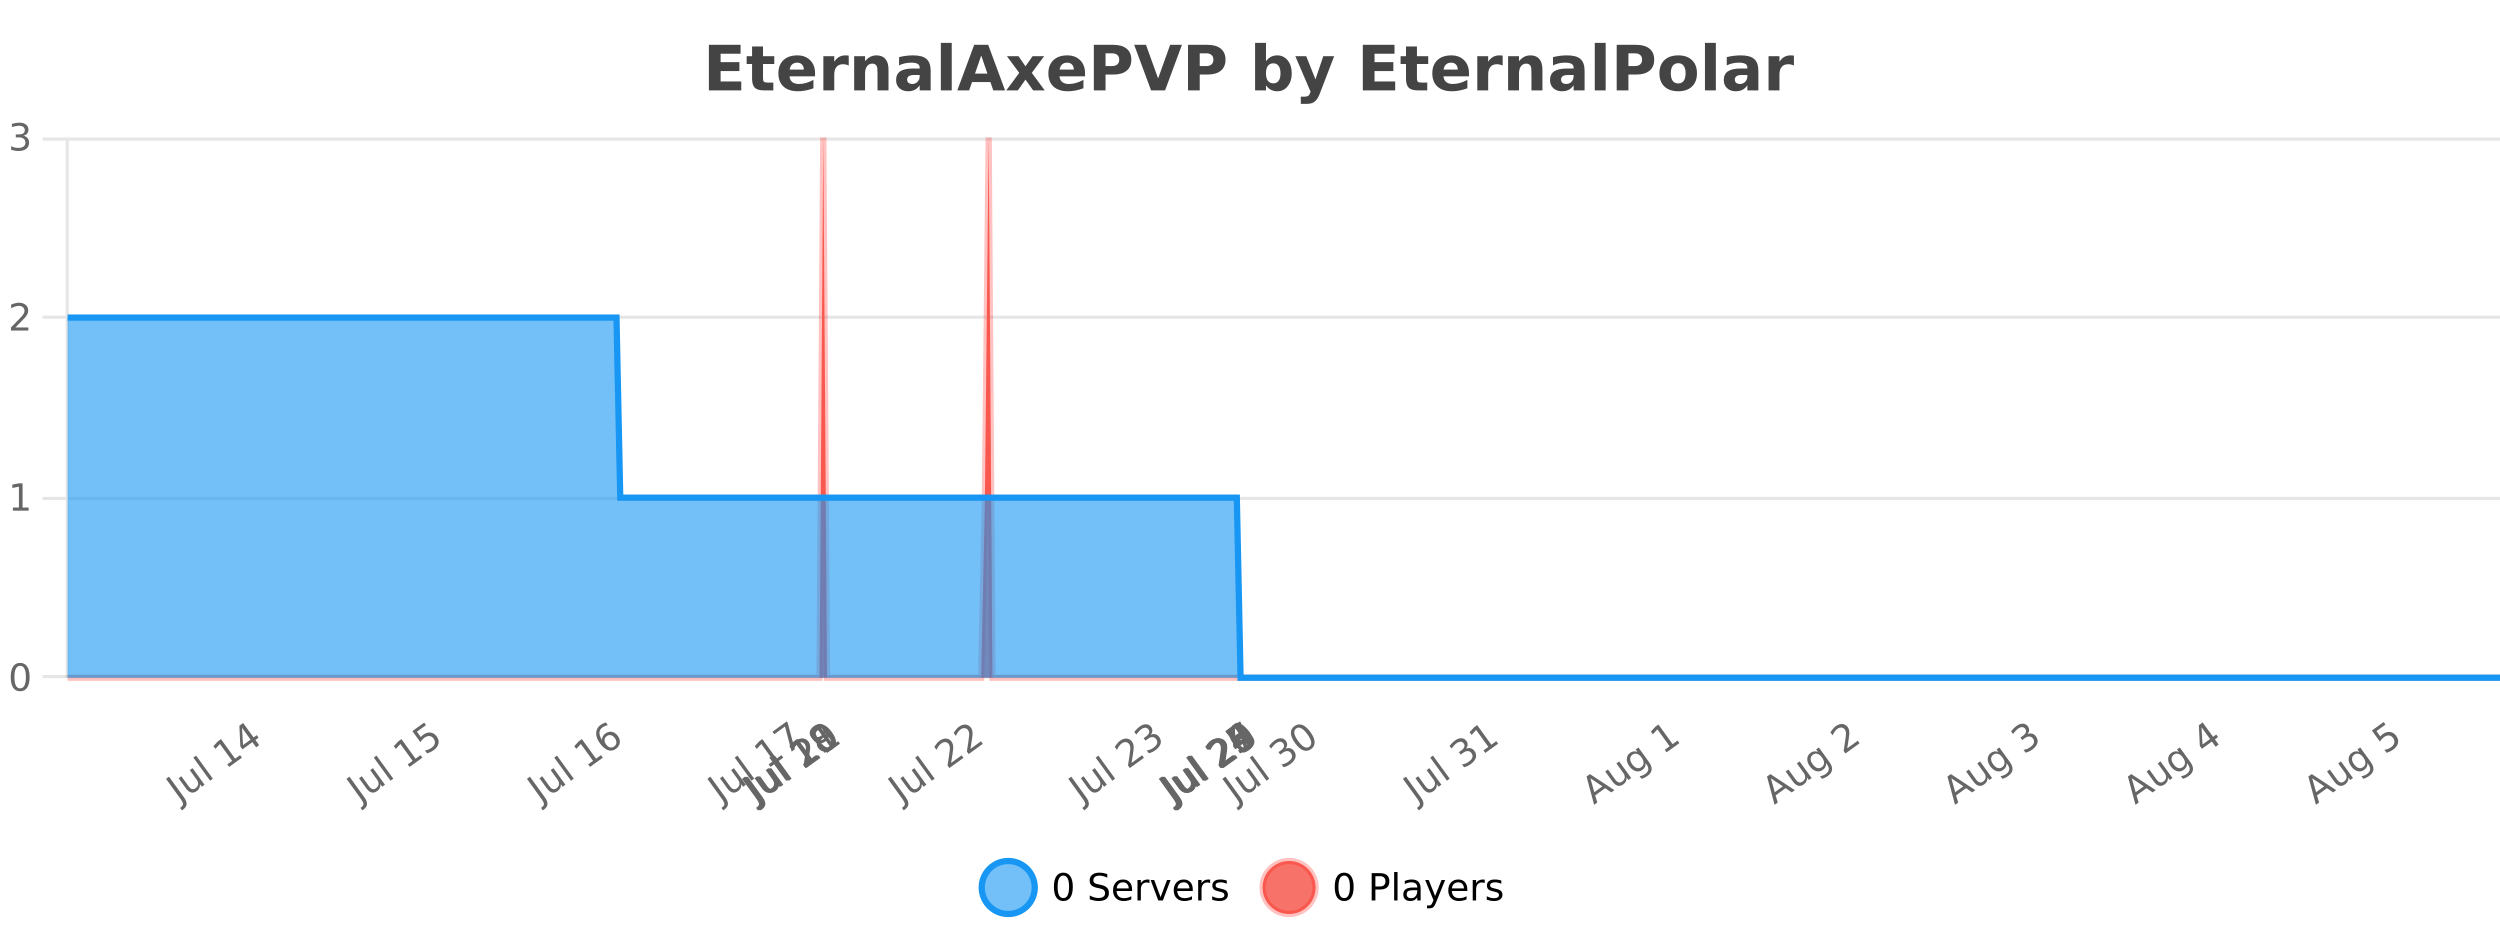 <?xml version="1.0" encoding="UTF-8"?>
<svg xmlns="http://www.w3.org/2000/svg" xmlns:xlink="http://www.w3.org/1999/xlink" width="800pt" height="300pt" viewBox="0 0 800 300" version="1.1">
<defs>
<clipPath id="clip1">
  <path d="M 285 263 L 360 263 L 360 300 L 285 300 Z M 285 263 "/>
</clipPath>
<clipPath id="clip2">
  <path d="M 375 263 L 450 263 L 450 300 L 375 300 Z M 375 263 "/>
</clipPath>
<clipPath id="clip3">
  <path d="M 21.633 44 L 800 44 L 800 216.879 L 21.633 216.879 Z M 21.633 44 "/>
</clipPath>
<clipPath id="clip4">
  <path d="M 20.633 43 L 800 43 L 800 217.879 L 20.633 217.879 Z M 20.633 43 "/>
</clipPath>
<clipPath id="clip5">
  <path d="M 21.633 101 L 800 101 L 800 216.879 L 21.633 216.879 Z M 21.633 101 "/>
</clipPath>
<clipPath id="clip6">
  <path d="M 20.633 73 L 800 73 L 800 217.879 L 20.633 217.879 Z M 20.633 73 "/>
</clipPath>
</defs>
<g id="surface4874171">
<rect x="0" y="0" width="800" height="300" style="fill:rgb(100%,100%,100%);fill-opacity:1;stroke:none;"/>
<path style="fill:none;stroke-width:1;stroke-linecap:butt;stroke-linejoin:miter;stroke:rgb(0%,0%,0%);stroke-opacity:0.098;stroke-miterlimit:10;" d="M 22 216.5 L 800 216.5 "/>
<path style="fill:none;stroke-width:1;stroke-linecap:butt;stroke-linejoin:miter;stroke:rgb(0%,0%,0%);stroke-opacity:0.098;stroke-miterlimit:10;" d="M 13.633 216.5 L 21 216.5 "/>
<path style="fill:none;stroke-width:1;stroke-linecap:butt;stroke-linejoin:miter;stroke:rgb(0%,0%,0%);stroke-opacity:0.098;stroke-miterlimit:10;" d="M 22 159.5 L 800 159.5 "/>
<path style="fill:none;stroke-width:1;stroke-linecap:butt;stroke-linejoin:miter;stroke:rgb(0%,0%,0%);stroke-opacity:0.098;stroke-miterlimit:10;" d="M 13.633 159.5 L 21 159.5 "/>
<path style="fill:none;stroke-width:1;stroke-linecap:butt;stroke-linejoin:miter;stroke:rgb(0%,0%,0%);stroke-opacity:0.098;stroke-miterlimit:10;" d="M 22 101.5 L 800 101.5 "/>
<path style="fill:none;stroke-width:1;stroke-linecap:butt;stroke-linejoin:miter;stroke:rgb(0%,0%,0%);stroke-opacity:0.098;stroke-miterlimit:10;" d="M 13.633 101.5 L 21 101.5 "/>
<path style="fill:none;stroke-width:1;stroke-linecap:butt;stroke-linejoin:miter;stroke:rgb(0%,0%,0%);stroke-opacity:0.098;stroke-miterlimit:10;" d="M 22 44.5 L 800 44.5 "/>
<path style="fill:none;stroke-width:1;stroke-linecap:butt;stroke-linejoin:miter;stroke:rgb(0%,0%,0%);stroke-opacity:0.098;stroke-miterlimit:10;" d="M 13.633 44.5 L 21 44.5 "/>
<path style=" stroke:none;fill-rule:nonzero;fill:rgb(9.02%,58.824%,95.294%);fill-opacity:0.6;" d="M 331.121 284 C 331.121 288.688 327.324 292.484 322.637 292.484 C 317.953 292.484 314.152 288.688 314.152 284 C 314.152 279.312 317.953 275.516 322.637 275.516 C 327.324 275.516 331.121 279.312 331.121 284 Z M 331.121 284 "/>
<g clip-path="url(#clip1)" clip-rule="nonzero">
<path style="fill:none;stroke-width:2;stroke-linecap:butt;stroke-linejoin:miter;stroke:rgb(9.02%,58.824%,95.294%);stroke-opacity:1;stroke-miterlimit:10;" d="M 331.121 284 C 331.121 288.688 327.324 292.484 322.637 292.484 C 317.953 292.484 314.152 288.688 314.152 284 C 314.152 279.312 317.953 275.516 322.637 275.516 C 327.324 275.516 331.121 279.312 331.121 284 Z M 331.121 284 "/>
</g>
<path style=" stroke:none;fill-rule:nonzero;fill:rgb(0%,0%,0%);fill-opacity:1;" d="M 340.266 280.188 C 339.66 280.188 339.203 280.492 338.891 281.094 C 338.586 281.688 338.438 282.59 338.438 283.797 C 338.438 284.996 338.586 285.898 338.891 286.5 C 339.203 287.094 339.66 287.391 340.266 287.391 C 340.879 287.391 341.336 287.094 341.641 286.5 C 341.953 285.898 342.109 284.996 342.109 283.797 C 342.109 282.59 341.953 281.688 341.641 281.094 C 341.336 280.492 340.879 280.188 340.266 280.188 Z M 340.266 279.25 C 341.242 279.25 341.992 279.641 342.516 280.422 C 343.035 281.195 343.297 282.32 343.297 283.797 C 343.297 285.266 343.035 286.391 342.516 287.172 C 341.992 287.945 341.242 288.328 340.266 288.328 C 339.285 288.328 338.535 287.945 338.016 287.172 C 337.504 286.391 337.25 285.266 337.25 283.797 C 337.25 282.32 337.504 281.195 338.016 280.422 C 338.535 279.641 339.285 279.25 340.266 279.25 Z M 354.32 279.688 L 354.32 280.844 C 353.871 280.637 353.445 280.48 353.039 280.375 C 352.641 280.262 352.262 280.203 351.898 280.203 C 351.25 280.203 350.75 280.328 350.398 280.578 C 350.055 280.828 349.883 281.188 349.883 281.656 C 349.883 282.043 349.996 282.336 350.227 282.531 C 350.453 282.73 350.898 282.887 351.555 283 L 352.258 283.156 C 353.141 283.324 353.793 283.621 354.211 284.047 C 354.637 284.465 354.852 285.027 354.852 285.734 C 354.852 286.59 354.562 287.234 353.992 287.672 C 353.43 288.109 352.594 288.328 351.492 288.328 C 351.086 288.328 350.648 288.281 350.18 288.188 C 349.711 288.094 349.227 287.953 348.727 287.766 L 348.727 286.547 C 349.203 286.82 349.672 287.023 350.133 287.156 C 350.602 287.293 351.055 287.359 351.492 287.359 C 352.168 287.359 352.688 287.23 353.055 286.969 C 353.43 286.699 353.617 286.32 353.617 285.828 C 353.617 285.402 353.48 285.07 353.211 284.828 C 352.949 284.578 352.516 284.398 351.914 284.281 L 351.195 284.141 C 350.309 283.965 349.668 283.688 349.273 283.312 C 348.887 282.938 348.695 282.418 348.695 281.75 C 348.695 280.969 348.965 280.359 349.508 279.922 C 350.047 279.477 350.797 279.25 351.758 279.25 C 352.172 279.25 352.59 279.289 353.008 279.359 C 353.434 279.434 353.871 279.543 354.32 279.688 Z M 362.266 284.609 L 362.266 285.125 L 357.297 285.125 C 357.348 285.875 357.57 286.445 357.969 286.828 C 358.375 287.215 358.93 287.406 359.641 287.406 C 360.055 287.406 360.457 287.359 360.844 287.266 C 361.238 287.164 361.629 287.008 362.016 286.797 L 362.016 287.828 C 361.617 287.984 361.219 288.105 360.812 288.188 C 360.406 288.281 359.992 288.328 359.578 288.328 C 358.535 288.328 357.707 288.027 357.094 287.422 C 356.477 286.809 356.172 285.98 356.172 284.938 C 356.172 283.867 356.461 283.016 357.047 282.391 C 357.629 281.758 358.41 281.438 359.391 281.438 C 360.273 281.438 360.973 281.727 361.484 282.297 C 362.004 282.859 362.266 283.633 362.266 284.609 Z M 361.188 284.281 C 361.176 283.699 361.008 283.23 360.688 282.875 C 360.363 282.523 359.938 282.344 359.406 282.344 C 358.801 282.344 358.316 282.516 357.953 282.859 C 357.598 283.203 357.395 283.684 357.344 284.297 Z M 367.836 282.594 C 367.711 282.531 367.574 282.484 367.43 282.453 C 367.293 282.414 367.137 282.391 366.961 282.391 C 366.355 282.391 365.887 282.59 365.555 282.984 C 365.23 283.383 365.07 283.953 365.07 284.703 L 365.07 288.156 L 363.992 288.156 L 363.992 281.594 L 365.07 281.594 L 365.07 282.609 C 365.297 282.215 365.594 281.922 365.961 281.734 C 366.324 281.539 366.766 281.438 367.289 281.438 C 367.359 281.438 367.438 281.445 367.523 281.453 C 367.617 281.465 367.715 281.48 367.82 281.5 Z M 368.195 281.594 L 369.336 281.594 L 371.383 287.094 L 373.445 281.594 L 374.586 281.594 L 372.117 288.156 L 370.648 288.156 Z M 381.688 284.609 L 381.688 285.125 L 376.719 285.125 C 376.77 285.875 376.992 286.445 377.391 286.828 C 377.797 287.215 378.352 287.406 379.062 287.406 C 379.477 287.406 379.879 287.359 380.266 287.266 C 380.66 287.164 381.051 287.008 381.438 286.797 L 381.438 287.828 C 381.039 287.984 380.641 288.105 380.234 288.188 C 379.828 288.281 379.414 288.328 379 288.328 C 377.957 288.328 377.129 288.027 376.516 287.422 C 375.898 286.809 375.594 285.98 375.594 284.938 C 375.594 283.867 375.883 283.016 376.469 282.391 C 377.051 281.758 377.832 281.438 378.812 281.438 C 379.695 281.438 380.395 281.727 380.906 282.297 C 381.426 282.859 381.688 283.633 381.688 284.609 Z M 380.609 284.281 C 380.598 283.699 380.43 283.23 380.109 282.875 C 379.785 282.523 379.359 282.344 378.828 282.344 C 378.223 282.344 377.738 282.516 377.375 282.859 C 377.02 283.203 376.816 283.684 376.766 284.297 Z M 387.258 282.594 C 387.133 282.531 386.996 282.484 386.852 282.453 C 386.715 282.414 386.559 282.391 386.383 282.391 C 385.777 282.391 385.309 282.59 384.977 282.984 C 384.652 283.383 384.492 283.953 384.492 284.703 L 384.492 288.156 L 383.414 288.156 L 383.414 281.594 L 384.492 281.594 L 384.492 282.609 C 384.719 282.215 385.016 281.922 385.383 281.734 C 385.746 281.539 386.188 281.438 386.711 281.438 C 386.781 281.438 386.859 281.445 386.945 281.453 C 387.039 281.465 387.137 281.48 387.242 281.5 Z M 392.562 281.781 L 392.562 282.812 C 392.258 282.656 391.941 282.543 391.609 282.469 C 391.285 282.387 390.945 282.344 390.594 282.344 C 390.062 282.344 389.66 282.43 389.391 282.594 C 389.117 282.75 388.984 282.996 388.984 283.328 C 388.984 283.578 389.078 283.777 389.266 283.922 C 389.461 284.059 389.852 284.188 390.438 284.312 L 390.797 284.406 C 391.566 284.562 392.113 284.793 392.438 285.094 C 392.758 285.398 392.922 285.812 392.922 286.344 C 392.922 286.961 392.676 287.445 392.188 287.797 C 391.707 288.152 391.047 288.328 390.203 288.328 C 389.848 288.328 389.477 288.289 389.094 288.219 C 388.719 288.156 388.32 288.059 387.906 287.922 L 387.906 286.797 C 388.301 287.008 388.691 287.164 389.078 287.266 C 389.461 287.371 389.848 287.422 390.234 287.422 C 390.734 287.422 391.117 287.34 391.391 287.172 C 391.672 286.996 391.812 286.746 391.812 286.422 C 391.812 286.133 391.711 285.906 391.516 285.75 C 391.316 285.594 390.883 285.445 390.219 285.297 L 389.844 285.219 C 389.176 285.074 388.691 284.855 388.391 284.562 C 388.098 284.273 387.953 283.875 387.953 283.375 C 387.953 282.75 388.172 282.273 388.609 281.938 C 389.047 281.605 389.664 281.438 390.469 281.438 C 390.863 281.438 391.238 281.469 391.594 281.531 C 391.945 281.586 392.27 281.668 392.562 281.781 Z M 332.637 277.016 "/>
<path style=" stroke:none;fill-rule:nonzero;fill:rgb(96.863%,44.706%,40.784%);fill-opacity:1;" d="M 420.988 284 C 420.988 288.688 417.191 292.484 412.504 292.484 C 407.82 292.484 404.02 288.688 404.02 284 C 404.02 279.312 407.82 275.516 412.504 275.516 C 417.191 275.516 420.988 279.312 420.988 284 Z M 420.988 284 "/>
<g clip-path="url(#clip2)" clip-rule="nonzero">
<path style="fill:none;stroke-width:2;stroke-linecap:butt;stroke-linejoin:miter;stroke:rgb(100%,4.706%,0%);stroke-opacity:0.247;stroke-miterlimit:10;" d="M 420.988 284 C 420.988 288.688 417.191 292.484 412.504 292.484 C 407.82 292.484 404.02 288.688 404.02 284 C 404.02 279.312 407.82 275.516 412.504 275.516 C 417.191 275.516 420.988 279.312 420.988 284 Z M 420.988 284 "/>
</g>
<path style=" stroke:none;fill-rule:nonzero;fill:rgb(0%,0%,0%);fill-opacity:1;" d="M 430.133 280.188 C 429.527 280.188 429.07 280.492 428.758 281.094 C 428.453 281.688 428.305 282.59 428.305 283.797 C 428.305 284.996 428.453 285.898 428.758 286.5 C 429.07 287.094 429.527 287.391 430.133 287.391 C 430.746 287.391 431.203 287.094 431.508 286.5 C 431.82 285.898 431.977 284.996 431.977 283.797 C 431.977 282.59 431.82 281.688 431.508 281.094 C 431.203 280.492 430.746 280.188 430.133 280.188 Z M 430.133 279.25 C 431.109 279.25 431.859 279.641 432.383 280.422 C 432.902 281.195 433.164 282.32 433.164 283.797 C 433.164 285.266 432.902 286.391 432.383 287.172 C 431.859 287.945 431.109 288.328 430.133 288.328 C 429.152 288.328 428.402 287.945 427.883 287.172 C 427.371 286.391 427.117 285.266 427.117 283.797 C 427.117 282.32 427.371 281.195 427.883 280.422 C 428.402 279.641 429.152 279.25 430.133 279.25 Z M 440.125 280.375 L 440.125 283.672 L 441.609 283.672 C 442.16 283.672 442.586 283.531 442.891 283.25 C 443.191 282.961 443.344 282.547 443.344 282.016 C 443.344 281.496 443.191 281.094 442.891 280.812 C 442.586 280.523 442.16 280.375 441.609 280.375 Z M 438.938 279.406 L 441.609 279.406 C 442.598 279.406 443.344 279.633 443.844 280.078 C 444.344 280.516 444.594 281.164 444.594 282.016 C 444.594 282.883 444.344 283.539 443.844 283.984 C 443.344 284.422 442.598 284.641 441.609 284.641 L 440.125 284.641 L 440.125 288.156 L 438.938 288.156 Z M 446.129 279.031 L 447.207 279.031 L 447.207 288.156 L 446.129 288.156 Z M 452.445 284.859 C 451.578 284.859 450.977 284.961 450.633 285.156 C 450.297 285.355 450.133 285.695 450.133 286.172 C 450.133 286.559 450.258 286.867 450.508 287.094 C 450.766 287.312 451.109 287.422 451.539 287.422 C 452.141 287.422 452.621 287.215 452.977 286.797 C 453.34 286.371 453.523 285.805 453.523 285.094 L 453.523 284.859 Z M 454.602 284.406 L 454.602 288.156 L 453.523 288.156 L 453.523 287.156 C 453.273 287.555 452.965 287.852 452.602 288.047 C 452.234 288.234 451.789 288.328 451.258 288.328 C 450.578 288.328 450.043 288.141 449.648 287.766 C 449.25 287.383 449.055 286.875 449.055 286.25 C 449.055 285.512 449.297 284.953 449.789 284.578 C 450.289 284.203 451.027 284.016 452.008 284.016 L 453.523 284.016 L 453.523 283.906 C 453.523 283.406 453.355 283.023 453.023 282.75 C 452.699 282.48 452.246 282.344 451.664 282.344 C 451.289 282.344 450.918 282.391 450.555 282.484 C 450.199 282.578 449.859 282.715 449.539 282.891 L 449.539 281.891 C 449.934 281.734 450.312 281.621 450.68 281.547 C 451.055 281.477 451.418 281.438 451.773 281.438 C 452.719 281.438 453.43 281.684 453.898 282.172 C 454.367 282.664 454.602 283.406 454.602 284.406 Z M 459.551 288.766 C 459.246 289.547 458.949 290.055 458.66 290.297 C 458.367 290.535 457.98 290.656 457.504 290.656 L 456.645 290.656 L 456.645 289.75 L 457.27 289.75 C 457.57 289.75 457.801 289.676 457.957 289.531 C 458.121 289.395 458.305 289.066 458.504 288.547 L 458.707 288.047 L 456.051 281.594 L 457.191 281.594 L 459.238 286.719 L 461.301 281.594 L 462.441 281.594 Z M 469.543 284.609 L 469.543 285.125 L 464.574 285.125 C 464.625 285.875 464.848 286.445 465.246 286.828 C 465.652 287.215 466.207 287.406 466.918 287.406 C 467.332 287.406 467.734 287.359 468.121 287.266 C 468.516 287.164 468.906 287.008 469.293 286.797 L 469.293 287.828 C 468.895 287.984 468.496 288.105 468.09 288.188 C 467.684 288.281 467.27 288.328 466.855 288.328 C 465.812 288.328 464.984 288.027 464.371 287.422 C 463.754 286.809 463.449 285.98 463.449 284.938 C 463.449 283.867 463.738 283.016 464.324 282.391 C 464.906 281.758 465.688 281.438 466.668 281.438 C 467.551 281.438 468.25 281.727 468.762 282.297 C 469.281 282.859 469.543 283.633 469.543 284.609 Z M 468.465 284.281 C 468.453 283.699 468.285 283.23 467.965 282.875 C 467.641 282.523 467.215 282.344 466.684 282.344 C 466.078 282.344 465.594 282.516 465.23 282.859 C 464.875 283.203 464.672 283.684 464.621 284.297 Z M 475.113 282.594 C 474.988 282.531 474.852 282.484 474.707 282.453 C 474.57 282.414 474.414 282.391 474.238 282.391 C 473.633 282.391 473.164 282.59 472.832 282.984 C 472.508 283.383 472.348 283.953 472.348 284.703 L 472.348 288.156 L 471.27 288.156 L 471.27 281.594 L 472.348 281.594 L 472.348 282.609 C 472.574 282.215 472.871 281.922 473.238 281.734 C 473.602 281.539 474.043 281.438 474.566 281.438 C 474.637 281.438 474.715 281.445 474.801 281.453 C 474.895 281.465 474.992 281.48 475.098 281.5 Z M 480.422 281.781 L 480.422 282.812 C 480.117 282.656 479.801 282.543 479.469 282.469 C 479.145 282.387 478.805 282.344 478.453 282.344 C 477.922 282.344 477.52 282.43 477.25 282.594 C 476.977 282.75 476.844 282.996 476.844 283.328 C 476.844 283.578 476.938 283.777 477.125 283.922 C 477.32 284.059 477.711 284.188 478.297 284.312 L 478.656 284.406 C 479.426 284.562 479.973 284.793 480.297 285.094 C 480.617 285.398 480.781 285.812 480.781 286.344 C 480.781 286.961 480.535 287.445 480.047 287.797 C 479.566 288.152 478.906 288.328 478.062 288.328 C 477.707 288.328 477.336 288.289 476.953 288.219 C 476.578 288.156 476.18 288.059 475.766 287.922 L 475.766 286.797 C 476.16 287.008 476.551 287.164 476.938 287.266 C 477.32 287.371 477.707 287.422 478.094 287.422 C 478.594 287.422 478.977 287.34 479.25 287.172 C 479.531 286.996 479.672 286.746 479.672 286.422 C 479.672 286.133 479.57 285.906 479.375 285.75 C 479.176 285.594 478.742 285.445 478.078 285.297 L 477.703 285.219 C 477.035 285.074 476.551 284.855 476.25 284.562 C 475.957 284.273 475.812 283.875 475.812 283.375 C 475.812 282.75 476.031 282.273 476.469 281.938 C 476.906 281.605 477.523 281.438 478.328 281.438 C 478.723 281.438 479.098 281.469 479.453 281.531 C 479.805 281.586 480.129 281.668 480.422 281.781 Z M 422.504 277.016 "/>
<path style=" stroke:none;fill-rule:nonzero;fill:rgb(26.667%,26.667%,26.667%);fill-opacity:1;" d="M 226.844 14.344 L 236.984 14.344 L 236.984 17.188 L 230.594 17.188 L 230.594 19.891 L 236.609 19.891 L 236.609 22.734 L 230.594 22.734 L 230.594 26.078 L 237.203 26.078 L 237.203 28.922 L 226.844 28.922 Z M 244.164 14.875 L 244.164 17.984 L 247.773 17.984 L 247.773 20.484 L 244.164 20.484 L 244.164 25.125 C 244.164 25.637 244.262 25.98 244.461 26.156 C 244.668 26.336 245.07 26.422 245.664 26.422 L 247.461 26.422 L 247.461 28.922 L 244.461 28.922 C 243.086 28.922 242.105 28.637 241.523 28.062 C 240.949 27.48 240.664 26.5 240.664 25.125 L 240.664 20.484 L 238.93 20.484 L 238.93 17.984 L 240.664 17.984 L 240.664 14.875 Z M 260.816 23.422 L 260.816 24.422 L 252.645 24.422 C 252.727 25.246 253.023 25.859 253.535 26.266 C 254.043 26.672 254.754 26.875 255.66 26.875 C 256.398 26.875 257.152 26.766 257.926 26.547 C 258.695 26.328 259.488 26 260.301 25.562 L 260.301 28.25 C 259.477 28.562 258.648 28.797 257.816 28.953 C 256.992 29.117 256.168 29.203 255.348 29.203 C 253.367 29.203 251.824 28.703 250.723 27.703 C 249.629 26.695 249.082 25.281 249.082 23.469 C 249.082 21.68 249.617 20.273 250.691 19.25 C 251.773 18.23 253.258 17.719 255.145 17.719 C 256.863 17.719 258.238 18.242 259.27 19.281 C 260.301 20.312 260.816 21.695 260.816 23.422 Z M 257.223 22.266 C 257.223 21.602 257.027 21.062 256.645 20.656 C 256.258 20.25 255.754 20.047 255.129 20.047 C 254.449 20.047 253.898 20.242 253.473 20.625 C 253.055 21 252.793 21.547 252.691 22.266 Z M 271.602 20.969 C 271.289 20.824 270.98 20.719 270.68 20.656 C 270.375 20.586 270.074 20.547 269.773 20.547 C 268.867 20.547 268.168 20.836 267.68 21.406 C 267.199 21.98 266.961 22.805 266.961 23.875 L 266.961 28.922 L 263.477 28.922 L 263.477 17.984 L 266.961 17.984 L 266.961 19.781 C 267.406 19.062 267.922 18.543 268.508 18.219 C 269.09 17.887 269.789 17.719 270.602 17.719 C 270.727 17.719 270.855 17.727 270.992 17.734 C 271.125 17.746 271.324 17.766 271.586 17.797 Z M 284.32 22.266 L 284.32 28.922 L 280.805 28.922 L 280.805 23.828 C 280.805 22.883 280.781 22.23 280.742 21.875 C 280.699 21.512 280.625 21.246 280.523 21.078 C 280.387 20.852 280.199 20.672 279.961 20.547 C 279.73 20.422 279.465 20.359 279.164 20.359 C 278.434 20.359 277.859 20.641 277.445 21.203 C 277.027 21.766 276.82 22.547 276.82 23.547 L 276.82 28.922 L 273.336 28.922 L 273.336 17.984 L 276.82 17.984 L 276.82 19.578 C 277.352 18.945 277.914 18.477 278.508 18.172 C 279.102 17.871 279.75 17.719 280.461 17.719 C 281.73 17.719 282.688 18.109 283.336 18.891 C 283.992 19.664 284.32 20.789 284.32 22.266 Z M 292.469 24 C 291.738 24 291.191 24.125 290.828 24.375 C 290.461 24.617 290.281 24.98 290.281 25.469 C 290.281 25.906 290.426 26.25 290.719 26.5 C 291.02 26.75 291.43 26.875 291.953 26.875 C 292.609 26.875 293.16 26.641 293.609 26.172 C 294.066 25.703 294.297 25.117 294.297 24.406 L 294.297 24 Z M 297.812 22.688 L 297.812 28.922 L 294.297 28.922 L 294.297 27.297 C 293.828 27.965 293.297 28.449 292.703 28.75 C 292.117 29.051 291.406 29.203 290.562 29.203 C 289.438 29.203 288.52 28.875 287.812 28.219 C 287.102 27.555 286.75 26.695 286.75 25.641 C 286.75 24.359 287.188 23.422 288.062 22.828 C 288.945 22.227 290.336 21.922 292.234 21.922 L 294.297 21.922 L 294.297 21.641 C 294.297 21.09 294.078 20.688 293.641 20.438 C 293.203 20.18 292.52 20.047 291.594 20.047 C 290.844 20.047 290.145 20.125 289.5 20.281 C 288.852 20.43 288.254 20.648 287.703 20.938 L 287.703 18.281 C 288.453 18.094 289.203 17.953 289.953 17.859 C 290.711 17.766 291.473 17.719 292.234 17.719 C 294.203 17.719 295.625 18.109 296.5 18.891 C 297.375 19.664 297.812 20.93 297.812 22.688 Z M 301.07 13.719 L 304.555 13.719 L 304.555 28.922 L 301.07 28.922 Z M 316.93 26.266 L 311.055 26.266 L 310.117 28.922 L 306.336 28.922 L 311.742 14.344 L 316.227 14.344 L 321.617 28.922 L 317.852 28.922 Z M 311.992 23.562 L 315.977 23.562 L 313.992 17.766 Z M 326.156 23.328 L 322.219 17.984 L 325.922 17.984 L 328.156 21.219 L 330.422 17.984 L 334.125 17.984 L 330.172 23.312 L 334.312 28.922 L 330.609 28.922 L 328.156 25.469 L 325.719 28.922 L 322.016 28.922 Z M 347.211 23.422 L 347.211 24.422 L 339.039 24.422 C 339.121 25.246 339.418 25.859 339.93 26.266 C 340.438 26.672 341.148 26.875 342.055 26.875 C 342.793 26.875 343.547 26.766 344.32 26.547 C 345.09 26.328 345.883 26 346.695 25.562 L 346.695 28.25 C 345.871 28.562 345.043 28.797 344.211 28.953 C 343.387 29.117 342.562 29.203 341.742 29.203 C 339.762 29.203 338.219 28.703 337.117 27.703 C 336.023 26.695 335.477 25.281 335.477 23.469 C 335.477 21.68 336.012 20.273 337.086 19.25 C 338.168 18.23 339.652 17.719 341.539 17.719 C 343.258 17.719 344.633 18.242 345.664 19.281 C 346.695 20.312 347.211 21.695 347.211 23.422 Z M 343.617 22.266 C 343.617 21.602 343.422 21.062 343.039 20.656 C 342.652 20.25 342.148 20.047 341.523 20.047 C 340.844 20.047 340.293 20.242 339.867 20.625 C 339.449 21 339.188 21.547 339.086 22.266 Z M 350.027 14.344 L 356.262 14.344 C 358.113 14.344 359.535 14.758 360.527 15.578 C 361.527 16.402 362.027 17.574 362.027 19.094 C 362.027 20.625 361.527 21.805 360.527 22.625 C 359.535 23.449 358.113 23.859 356.262 23.859 L 353.777 23.859 L 353.777 28.922 L 350.027 28.922 Z M 353.777 17.062 L 353.777 21.141 L 355.855 21.141 C 356.582 21.141 357.145 20.965 357.543 20.609 C 357.949 20.258 358.152 19.75 358.152 19.094 C 358.152 18.449 357.949 17.949 357.543 17.594 C 357.145 17.242 356.582 17.062 355.855 17.062 Z M 362.938 14.344 L 366.719 14.344 L 370.594 25.109 L 374.453 14.344 L 378.219 14.344 L 372.828 28.922 L 368.344 28.922 Z M 380.164 14.344 L 386.398 14.344 C 388.25 14.344 389.672 14.758 390.664 15.578 C 391.664 16.402 392.164 17.574 392.164 19.094 C 392.164 20.625 391.664 21.805 390.664 22.625 C 389.672 23.449 388.25 23.859 386.398 23.859 L 383.914 23.859 L 383.914 28.922 L 380.164 28.922 Z M 383.914 17.062 L 383.914 21.141 L 385.992 21.141 C 386.719 21.141 387.281 20.965 387.68 20.609 C 388.086 20.258 388.289 19.75 388.289 19.094 C 388.289 18.449 388.086 17.949 387.68 17.594 C 387.281 17.242 386.719 17.062 385.992 17.062 Z M 407.441 26.672 C 408.191 26.672 408.762 26.402 409.16 25.859 C 409.555 25.309 409.754 24.512 409.754 23.469 C 409.754 22.43 409.555 21.637 409.16 21.094 C 408.762 20.543 408.191 20.266 407.441 20.266 C 406.691 20.266 406.113 20.543 405.707 21.094 C 405.309 21.637 405.113 22.43 405.113 23.469 C 405.113 24.5 405.309 25.293 405.707 25.844 C 406.113 26.398 406.691 26.672 407.441 26.672 Z M 405.113 19.578 C 405.602 18.945 406.137 18.477 406.723 18.172 C 407.305 17.871 407.977 17.719 408.738 17.719 C 410.09 17.719 411.199 18.258 412.066 19.328 C 412.93 20.402 413.363 21.781 413.363 23.469 C 413.363 25.148 412.93 26.523 412.066 27.594 C 411.199 28.668 410.09 29.203 408.738 29.203 C 407.977 29.203 407.305 29.051 406.723 28.75 C 406.137 28.449 405.602 27.98 405.113 27.344 L 405.113 28.922 L 401.629 28.922 L 401.629 13.719 L 405.113 13.719 Z M 414.508 17.984 L 417.992 17.984 L 420.945 25.406 L 423.445 17.984 L 426.93 17.984 L 422.336 29.953 C 421.875 31.172 421.336 32.02 420.711 32.5 C 420.094 32.988 419.289 33.234 418.289 33.234 L 416.258 33.234 L 416.258 30.938 L 417.352 30.938 C 417.945 30.938 418.375 30.844 418.648 30.656 C 418.918 30.469 419.125 30.129 419.273 29.641 L 419.383 29.344 Z M 436.102 14.344 L 446.242 14.344 L 446.242 17.188 L 439.852 17.188 L 439.852 19.891 L 445.867 19.891 L 445.867 22.734 L 439.852 22.734 L 439.852 26.078 L 446.461 26.078 L 446.461 28.922 L 436.102 28.922 Z M 453.422 14.875 L 453.422 17.984 L 457.031 17.984 L 457.031 20.484 L 453.422 20.484 L 453.422 25.125 C 453.422 25.637 453.52 25.98 453.719 26.156 C 453.926 26.336 454.328 26.422 454.922 26.422 L 456.719 26.422 L 456.719 28.922 L 453.719 28.922 C 452.344 28.922 451.363 28.637 450.781 28.062 C 450.207 27.48 449.922 26.5 449.922 25.125 L 449.922 20.484 L 448.188 20.484 L 448.188 17.984 L 449.922 17.984 L 449.922 14.875 Z M 470.074 23.422 L 470.074 24.422 L 461.902 24.422 C 461.984 25.246 462.281 25.859 462.793 26.266 C 463.301 26.672 464.012 26.875 464.918 26.875 C 465.656 26.875 466.41 26.766 467.184 26.547 C 467.953 26.328 468.746 26 469.559 25.562 L 469.559 28.25 C 468.734 28.562 467.906 28.797 467.074 28.953 C 466.25 29.117 465.426 29.203 464.605 29.203 C 462.625 29.203 461.082 28.703 459.98 27.703 C 458.887 26.695 458.34 25.281 458.34 23.469 C 458.34 21.68 458.875 20.273 459.949 19.25 C 461.031 18.23 462.516 17.719 464.402 17.719 C 466.121 17.719 467.496 18.242 468.527 19.281 C 469.559 20.312 470.074 21.695 470.074 23.422 Z M 466.48 22.266 C 466.48 21.602 466.285 21.062 465.902 20.656 C 465.516 20.25 465.012 20.047 464.387 20.047 C 463.707 20.047 463.156 20.242 462.73 20.625 C 462.312 21 462.051 21.547 461.949 22.266 Z M 480.859 20.969 C 480.547 20.824 480.238 20.719 479.938 20.656 C 479.633 20.586 479.332 20.547 479.031 20.547 C 478.125 20.547 477.426 20.836 476.938 21.406 C 476.457 21.98 476.219 22.805 476.219 23.875 L 476.219 28.922 L 472.734 28.922 L 472.734 17.984 L 476.219 17.984 L 476.219 19.781 C 476.664 19.062 477.18 18.543 477.766 18.219 C 478.348 17.887 479.047 17.719 479.859 17.719 C 479.984 17.719 480.113 17.727 480.25 17.734 C 480.383 17.746 480.582 17.766 480.844 17.797 Z M 493.578 22.266 L 493.578 28.922 L 490.062 28.922 L 490.062 23.828 C 490.062 22.883 490.039 22.23 490 21.875 C 489.957 21.512 489.883 21.246 489.781 21.078 C 489.645 20.852 489.457 20.672 489.219 20.547 C 488.988 20.422 488.723 20.359 488.422 20.359 C 487.691 20.359 487.117 20.641 486.703 21.203 C 486.285 21.766 486.078 22.547 486.078 23.547 L 486.078 28.922 L 482.594 28.922 L 482.594 17.984 L 486.078 17.984 L 486.078 19.578 C 486.609 18.945 487.172 18.477 487.766 18.172 C 488.359 17.871 489.008 17.719 489.719 17.719 C 490.988 17.719 491.945 18.109 492.594 18.891 C 493.25 19.664 493.578 20.789 493.578 22.266 Z M 501.727 24 C 500.996 24 500.449 24.125 500.086 24.375 C 499.719 24.617 499.539 24.98 499.539 25.469 C 499.539 25.906 499.684 26.25 499.977 26.5 C 500.277 26.75 500.688 26.875 501.211 26.875 C 501.867 26.875 502.418 26.641 502.867 26.172 C 503.324 25.703 503.555 25.117 503.555 24.406 L 503.555 24 Z M 507.07 22.688 L 507.07 28.922 L 503.555 28.922 L 503.555 27.297 C 503.086 27.965 502.555 28.449 501.961 28.75 C 501.375 29.051 500.664 29.203 499.82 29.203 C 498.695 29.203 497.777 28.875 497.07 28.219 C 496.359 27.555 496.008 26.695 496.008 25.641 C 496.008 24.359 496.445 23.422 497.32 22.828 C 498.203 22.227 499.594 21.922 501.492 21.922 L 503.555 21.922 L 503.555 21.641 C 503.555 21.09 503.336 20.688 502.898 20.438 C 502.461 20.18 501.777 20.047 500.852 20.047 C 500.102 20.047 499.402 20.125 498.758 20.281 C 498.109 20.43 497.512 20.648 496.961 20.938 L 496.961 18.281 C 497.711 18.094 498.461 17.953 499.211 17.859 C 499.969 17.766 500.73 17.719 501.492 17.719 C 503.461 17.719 504.883 18.109 505.758 18.891 C 506.633 19.664 507.07 20.93 507.07 22.688 Z M 510.328 13.719 L 513.812 13.719 L 513.812 28.922 L 510.328 28.922 Z M 517.344 14.344 L 523.578 14.344 C 525.43 14.344 526.852 14.758 527.844 15.578 C 528.844 16.402 529.344 17.574 529.344 19.094 C 529.344 20.625 528.844 21.805 527.844 22.625 C 526.852 23.449 525.43 23.859 523.578 23.859 L 521.094 23.859 L 521.094 28.922 L 517.344 28.922 Z M 521.094 17.062 L 521.094 21.141 L 523.172 21.141 C 523.898 21.141 524.461 20.965 524.859 20.609 C 525.266 20.258 525.469 19.75 525.469 19.094 C 525.469 18.449 525.266 17.949 524.859 17.594 C 524.461 17.242 523.898 17.062 523.172 17.062 Z M 537.047 20.219 C 536.266 20.219 535.672 20.5 535.266 21.062 C 534.859 21.617 534.656 22.418 534.656 23.469 C 534.656 24.512 534.859 25.312 535.266 25.875 C 535.672 26.43 536.266 26.703 537.047 26.703 C 537.805 26.703 538.383 26.43 538.781 25.875 C 539.188 25.312 539.391 24.512 539.391 23.469 C 539.391 22.418 539.188 21.617 538.781 21.062 C 538.383 20.5 537.805 20.219 537.047 20.219 Z M 537.047 17.719 C 538.922 17.719 540.383 18.23 541.438 19.25 C 542.5 20.262 543.031 21.668 543.031 23.469 C 543.031 25.262 542.5 26.668 541.438 27.688 C 540.383 28.699 538.922 29.203 537.047 29.203 C 535.148 29.203 533.672 28.699 532.609 27.688 C 531.547 26.668 531.016 25.262 531.016 23.469 C 531.016 21.668 531.547 20.262 532.609 19.25 C 533.672 18.23 535.148 17.719 537.047 17.719 Z M 545.586 13.719 L 549.07 13.719 L 549.07 28.922 L 545.586 28.922 Z M 557.328 24 C 556.598 24 556.051 24.125 555.688 24.375 C 555.32 24.617 555.141 24.98 555.141 25.469 C 555.141 25.906 555.285 26.25 555.578 26.5 C 555.879 26.75 556.289 26.875 556.812 26.875 C 557.469 26.875 558.02 26.641 558.469 26.172 C 558.926 25.703 559.156 25.117 559.156 24.406 L 559.156 24 Z M 562.672 22.688 L 562.672 28.922 L 559.156 28.922 L 559.156 27.297 C 558.688 27.965 558.156 28.449 557.562 28.75 C 556.977 29.051 556.266 29.203 555.422 29.203 C 554.297 29.203 553.379 28.875 552.672 28.219 C 551.961 27.555 551.609 26.695 551.609 25.641 C 551.609 24.359 552.047 23.422 552.922 22.828 C 553.805 22.227 555.195 21.922 557.094 21.922 L 559.156 21.922 L 559.156 21.641 C 559.156 21.09 558.938 20.688 558.5 20.438 C 558.062 20.18 557.379 20.047 556.453 20.047 C 555.703 20.047 555.004 20.125 554.359 20.281 C 553.711 20.43 553.113 20.648 552.562 20.938 L 552.562 18.281 C 553.312 18.094 554.062 17.953 554.812 17.859 C 555.57 17.766 556.332 17.719 557.094 17.719 C 559.062 17.719 560.484 18.109 561.359 18.891 C 562.234 19.664 562.672 20.93 562.672 22.688 Z M 574.062 20.969 C 573.75 20.824 573.441 20.719 573.141 20.656 C 572.836 20.586 572.535 20.547 572.234 20.547 C 571.328 20.547 570.629 20.836 570.141 21.406 C 569.66 21.98 569.422 22.805 569.422 23.875 L 569.422 28.922 L 565.938 28.922 L 565.938 17.984 L 569.422 17.984 L 569.422 19.781 C 569.867 19.062 570.383 18.543 570.969 18.219 C 571.551 17.887 572.25 17.719 573.062 17.719 C 573.188 17.719 573.316 17.727 573.453 17.734 C 573.586 17.746 573.785 17.766 574.047 17.797 Z M 225 10.359 "/>
<path style="fill:none;stroke-width:1;stroke-linecap:butt;stroke-linejoin:miter;stroke:rgb(0%,0%,0%);stroke-opacity:0.098;stroke-miterlimit:10;" d="M 21 216.5 L 801 216.5 "/>
<path style=" stroke:none;fill-rule:nonzero;fill:rgb(40%,40%,40%);fill-opacity:1;" d="M 53.133 249.234 L 54.086 248.531 L 58.852 255.125 C 59.465 255.98 59.75 256.719 59.711 257.344 C 59.668 257.977 59.289 258.551 58.57 259.062 L 58.211 259.328 L 57.633 258.516 L 57.93 258.297 C 58.355 257.992 58.57 257.66 58.57 257.297 C 58.57 256.945 58.344 256.453 57.898 255.828 Z M 59.48 252.254 L 57.152 249.035 L 58.027 248.395 L 60.324 251.582 C 60.688 252.082 61.059 252.391 61.434 252.504 C 61.816 252.609 62.203 252.52 62.59 252.238 C 63.059 251.895 63.324 251.48 63.387 250.988 C 63.449 250.488 63.285 249.98 62.902 249.457 L 60.73 246.441 L 61.605 245.801 L 65.449 251.113 L 64.574 251.754 L 63.98 250.926 C 64.012 251.418 63.938 251.84 63.762 252.191 C 63.594 252.547 63.328 252.859 62.965 253.129 C 62.34 253.578 61.734 253.73 61.152 253.582 C 60.566 253.426 60.012 252.984 59.48 252.254 Z M 59.262 247.316 Z M 61.875 242.434 L 62.75 241.793 L 68.109 249.184 L 67.234 249.824 Z M 72.727 244.598 L 74.289 243.473 L 70.383 238.066 L 68.93 239.645 L 68.289 238.77 L 69.758 237.191 L 70.711 236.504 L 75.242 242.785 L 76.82 241.645 L 77.414 242.457 L 73.32 245.41 Z M 77.441 232.902 L 77.77 238.434 L 80.191 236.684 Z M 76.598 232.246 L 77.801 231.355 L 81.145 235.98 L 82.16 235.246 L 82.738 236.043 L 81.723 236.777 L 82.926 238.449 L 81.973 239.152 L 80.77 237.48 L 77.582 239.793 L 76.91 238.871 Z M 50.77 247.996 "/>
<path style=" stroke:none;fill-rule:nonzero;fill:rgb(40%,40%,40%);fill-opacity:1;" d="M 110.875 249.234 L 111.828 248.531 L 116.594 255.125 C 117.207 255.98 117.492 256.719 117.453 257.344 C 117.41 257.977 117.031 258.551 116.312 259.062 L 115.953 259.328 L 115.375 258.516 L 115.672 258.297 C 116.098 257.992 116.312 257.66 116.312 257.297 C 116.312 256.945 116.086 256.453 115.641 255.828 Z M 117.223 252.254 L 114.895 249.035 L 115.77 248.395 L 118.066 251.582 C 118.43 252.082 118.801 252.391 119.176 252.504 C 119.559 252.609 119.945 252.52 120.332 252.238 C 120.801 251.895 121.066 251.48 121.129 250.988 C 121.191 250.488 121.027 249.98 120.645 249.457 L 118.473 246.441 L 119.348 245.801 L 123.191 251.113 L 122.316 251.754 L 121.723 250.926 C 121.754 251.418 121.68 251.84 121.504 252.191 C 121.336 252.547 121.07 252.859 120.707 253.129 C 120.082 253.578 119.477 253.73 118.895 253.582 C 118.309 253.426 117.754 252.984 117.223 252.254 Z M 117.004 247.316 Z M 119.617 242.434 L 120.492 241.793 L 125.852 249.184 L 124.977 249.824 Z M 130.469 244.598 L 132.031 243.473 L 128.125 238.066 L 126.672 239.645 L 126.031 238.77 L 127.5 237.191 L 128.453 236.504 L 132.984 242.785 L 134.562 241.645 L 135.156 242.457 L 131.062 245.41 Z M 131.965 233.949 L 135.73 231.23 L 136.309 232.043 L 133.418 234.137 L 134.668 235.871 C 134.785 235.715 134.902 235.582 135.027 235.465 C 135.152 235.34 135.285 235.227 135.418 235.121 C 136.207 234.551 136.988 234.316 137.762 234.418 C 138.543 234.512 139.199 234.926 139.73 235.652 C 140.293 236.426 140.484 237.195 140.309 237.965 C 140.129 238.738 139.613 239.434 138.762 240.059 C 138.449 240.277 138.121 240.477 137.777 240.652 C 137.434 240.82 137.062 240.965 136.668 241.09 L 135.98 240.137 C 136.363 240.074 136.738 239.977 137.105 239.84 C 137.469 239.695 137.816 239.504 138.152 239.262 C 138.703 238.867 139.031 238.41 139.137 237.887 C 139.25 237.367 139.125 236.855 138.762 236.355 C 138.406 235.867 137.969 235.598 137.449 235.543 C 136.926 235.492 136.391 235.664 135.84 236.059 C 135.59 236.238 135.355 236.449 135.137 236.699 C 134.91 236.941 134.707 237.211 134.527 237.512 Z M 108.512 247.996 "/>
<path style=" stroke:none;fill-rule:nonzero;fill:rgb(40%,40%,40%);fill-opacity:1;" d="M 168.621 249.234 L 169.574 248.531 L 174.34 255.125 C 174.953 255.98 175.238 256.719 175.199 257.344 C 175.156 257.977 174.777 258.551 174.059 259.062 L 173.699 259.328 L 173.121 258.516 L 173.418 258.297 C 173.844 257.992 174.059 257.66 174.059 257.297 C 174.059 256.945 173.832 256.453 173.387 255.828 Z M 174.969 252.254 L 172.641 249.035 L 173.516 248.395 L 175.812 251.582 C 176.176 252.082 176.547 252.391 176.922 252.504 C 177.305 252.609 177.691 252.52 178.078 252.238 C 178.547 251.895 178.812 251.48 178.875 250.988 C 178.938 250.488 178.773 249.98 178.391 249.457 L 176.219 246.441 L 177.094 245.801 L 180.938 251.113 L 180.062 251.754 L 179.469 250.926 C 179.5 251.418 179.426 251.84 179.25 252.191 C 179.082 252.547 178.816 252.859 178.453 253.129 C 177.828 253.578 177.223 253.73 176.641 253.582 C 176.055 253.426 175.5 252.984 174.969 252.254 Z M 174.75 247.316 Z M 177.363 242.434 L 178.238 241.793 L 183.598 249.184 L 182.723 249.824 Z M 188.215 244.598 L 189.777 243.473 L 185.871 238.066 L 184.418 239.645 L 183.777 238.77 L 185.246 237.191 L 186.199 236.504 L 190.73 242.785 L 192.309 241.645 L 192.902 242.457 L 188.809 245.41 Z M 194.164 235.559 C 193.727 235.871 193.492 236.27 193.461 236.746 C 193.422 237.227 193.582 237.715 193.945 238.215 C 194.32 238.738 194.734 239.055 195.195 239.168 C 195.664 239.273 196.117 239.168 196.555 238.855 C 196.98 238.543 197.211 238.152 197.242 237.684 C 197.281 237.207 197.117 236.707 196.742 236.184 C 196.375 235.684 195.961 235.379 195.492 235.262 C 195.031 235.148 194.59 235.246 194.164 235.559 Z M 193.883 231.168 L 194.508 232.043 C 194.184 232.117 193.883 232.211 193.602 232.324 C 193.312 232.441 193.047 232.582 192.805 232.746 C 192.172 233.207 191.844 233.773 191.82 234.449 C 191.789 235.117 192.062 235.898 192.633 236.793 C 192.633 236.387 192.723 236.008 192.898 235.652 C 193.078 235.301 193.332 235.004 193.664 234.762 C 194.371 234.242 195.086 234.051 195.805 234.184 C 196.531 234.32 197.164 234.758 197.695 235.496 C 198.227 236.238 198.434 236.98 198.32 237.73 C 198.215 238.48 197.809 239.113 197.102 239.621 C 196.266 240.215 195.406 240.355 194.523 240.043 C 193.648 239.723 192.781 238.965 191.914 237.777 C 191.102 236.652 190.723 235.566 190.773 234.512 C 190.828 233.461 191.301 232.613 192.195 231.965 C 192.426 231.801 192.68 231.652 192.961 231.527 C 193.234 231.395 193.539 231.273 193.883 231.168 Z M 166.258 247.996 "/>
<path style=" stroke:none;fill-rule:nonzero;fill:rgb(40%,40%,40%);fill-opacity:1;" d="M 226.367 249.234 L 227.32 248.531 L 232.086 255.125 C 232.699 255.98 232.984 256.719 232.945 257.344 C 232.902 257.977 232.523 258.551 231.805 259.062 L 231.445 259.328 L 230.867 258.516 L 231.164 258.297 C 231.59 257.992 231.805 257.66 231.805 257.297 C 231.805 256.945 231.578 256.453 231.133 255.828 Z M 232.715 252.254 L 230.387 249.035 L 231.262 248.395 L 233.559 251.582 C 233.922 252.082 234.293 252.391 234.668 252.504 C 235.051 252.609 235.438 252.52 235.824 252.238 C 236.293 251.895 236.559 251.48 236.621 250.988 C 236.684 250.488 236.52 249.98 236.137 249.457 L 233.965 246.441 L 234.84 245.801 L 238.684 251.113 L 237.809 251.754 L 237.215 250.926 C 237.246 251.418 237.172 251.84 236.996 252.191 C 236.828 252.547 236.562 252.859 236.199 253.129 C 235.574 253.578 234.969 253.73 234.387 253.582 C 233.801 253.426 233.246 252.984 232.715 252.254 Z M 232.496 247.316 Z M 235.109 242.434 L 235.984 241.793 L 241.344 249.184 L 240.469 249.824 Z M 245.961 244.598 L 247.523 243.473 L 243.617 238.066 L 242.164 239.645 L 241.523 238.77 L 242.992 237.191 L 243.945 236.504 L 248.477 242.785 L 250.055 241.645 L 250.648 242.457 L 246.555 245.41 Z M 247.207 234.137 L 251.77 230.84 L 252.051 231.246 L 254.316 239.793 L 253.316 240.512 L 251.191 232.48 L 247.785 234.949 Z M 224.004 247.996 "/>
<path style=" stroke:none;fill-rule:nonzero;fill:rgb(40%,40%,40%);fill-opacity:1;" d="M 237.438 249.234 L 238.391 248.531 L 243.156 255.125 C 243.77 255.98 244.055 256.719 244.016 257.344 C 243.973 257.977 243.594 258.551 242.875 259.062 L 242.516 259.328 L 241.938 258.516 L 242.234 258.297 C 242.66 257.992 242.875 257.66 242.875 257.297 C 242.875 256.945 242.648 256.453 242.203 255.828 Z M 243.785 252.254 L 241.457 249.035 L 242.332 248.395 L 244.629 251.582 C 244.992 252.082 245.363 252.391 245.738 252.504 C 246.121 252.609 246.508 252.52 246.895 252.238 C 247.363 251.895 247.629 251.48 247.691 250.988 C 247.754 250.488 247.59 249.98 247.207 249.457 L 245.035 246.441 L 245.91 245.801 L 249.754 251.113 L 248.879 251.754 L 248.285 250.926 C 248.316 251.418 248.242 251.84 248.066 252.191 C 247.898 252.547 247.633 252.859 247.27 253.129 C 246.645 253.578 246.039 253.73 245.457 253.582 C 244.871 253.426 244.316 252.984 243.785 252.254 Z M 243.566 247.316 Z M 246.18 242.434 L 247.055 241.793 L 252.414 249.184 L 251.539 249.824 Z M 257.031 244.598 L 258.594 243.473 L 254.688 238.066 L 253.234 239.645 L 252.594 238.77 L 254.062 237.191 L 255.016 236.504 L 259.547 242.785 L 261.125 241.645 L 261.719 242.457 L 257.625 245.41 Z M 263.262 236.215 C 262.801 236.551 262.535 236.934 262.449 237.371 C 262.367 237.801 262.477 238.223 262.777 238.637 C 263.09 239.066 263.465 239.309 263.902 239.371 C 264.34 239.426 264.785 239.285 265.246 238.949 C 265.691 238.617 265.957 238.238 266.043 237.809 C 266.137 237.371 266.027 236.941 265.715 236.512 C 265.41 236.098 265.043 235.863 264.605 235.809 C 264.168 235.746 263.719 235.883 263.262 236.215 Z M 261.996 236.496 C 261.52 236.695 261.066 236.738 260.637 236.621 C 260.199 236.508 259.836 236.246 259.543 235.84 C 259.129 235.277 259.004 234.684 259.168 234.059 C 259.336 233.434 259.773 232.867 260.48 232.355 C 261.191 231.848 261.863 231.613 262.496 231.652 C 263.129 231.695 263.656 231.996 264.074 232.559 C 264.363 232.965 264.496 233.395 264.465 233.84 C 264.441 234.289 264.262 234.711 263.918 235.105 C 264.469 234.879 264.984 234.824 265.465 234.949 C 265.941 235.074 266.344 235.363 266.668 235.809 C 267.168 236.496 267.34 237.18 267.184 237.855 C 267.035 238.523 266.574 239.145 265.793 239.715 C 265.012 240.277 264.277 240.527 263.59 240.465 C 262.902 240.395 262.309 240.012 261.809 239.324 C 261.488 238.879 261.348 238.402 261.387 237.902 C 261.418 237.402 261.621 236.934 261.996 236.496 Z M 260.559 235.215 C 260.832 235.59 261.152 235.801 261.527 235.84 C 261.902 235.883 262.301 235.754 262.715 235.449 C 263.121 235.148 263.363 234.816 263.449 234.449 C 263.543 234.074 263.453 233.699 263.184 233.324 C 262.922 232.973 262.602 232.773 262.215 232.73 C 261.832 232.691 261.434 232.82 261.027 233.121 C 260.613 233.426 260.367 233.762 260.293 234.137 C 260.211 234.504 260.301 234.863 260.559 235.215 Z M 235.074 247.996 "/>
<path style=" stroke:none;fill-rule:nonzero;fill:rgb(40%,40%,40%);fill-opacity:1;" d="M 237.738 249.234 L 238.691 248.531 L 243.457 255.125 C 244.07 255.98 244.355 256.719 244.316 257.344 C 244.273 257.977 243.895 258.551 243.176 259.062 L 242.816 259.328 L 242.238 258.516 L 242.535 258.297 C 242.961 257.992 243.176 257.66 243.176 257.297 C 243.176 256.945 242.949 256.453 242.504 255.828 Z M 244.086 252.254 L 241.758 249.035 L 242.633 248.395 L 244.93 251.582 C 245.293 252.082 245.664 252.391 246.039 252.504 C 246.422 252.609 246.809 252.52 247.195 252.238 C 247.664 251.895 247.93 251.48 247.992 250.988 C 248.055 250.488 247.891 249.98 247.508 249.457 L 245.336 246.441 L 246.211 245.801 L 250.055 251.113 L 249.18 251.754 L 248.586 250.926 C 248.617 251.418 248.543 251.84 248.367 252.191 C 248.199 252.547 247.934 252.859 247.57 253.129 C 246.945 253.578 246.34 253.73 245.758 253.582 C 245.172 253.426 244.617 252.984 244.086 252.254 Z M 243.867 247.316 Z M 246.48 242.434 L 247.355 241.793 L 252.715 249.184 L 251.84 249.824 Z M 257.332 244.598 L 258.895 243.473 L 254.988 238.066 L 253.535 239.645 L 252.895 238.77 L 254.363 237.191 L 255.316 236.504 L 259.848 242.785 L 261.426 241.645 L 262.02 242.457 L 257.926 245.41 Z M 263.859 240.887 L 263.219 240.012 C 263.562 239.961 263.875 239.879 264.156 239.762 C 264.438 239.637 264.703 239.488 264.953 239.309 C 265.586 238.852 265.914 238.289 265.938 237.621 C 265.969 236.945 265.688 236.16 265.094 235.262 C 265.125 235.68 265.047 236.059 264.859 236.402 C 264.68 236.746 264.422 237.043 264.078 237.293 C 263.367 237.805 262.656 237.996 261.938 237.871 C 261.211 237.746 260.574 237.309 260.031 236.559 C 259.512 235.84 259.309 235.105 259.422 234.355 C 259.527 233.598 259.938 232.957 260.656 232.434 C 261.48 231.84 262.336 231.707 263.219 232.027 C 264.102 232.34 264.977 233.098 265.844 234.293 C 266.656 235.41 267.035 236.492 266.984 237.543 C 266.93 238.598 266.457 239.445 265.562 240.09 C 265.32 240.27 265.062 240.426 264.781 240.559 C 264.508 240.684 264.203 240.793 263.859 240.887 Z M 263.594 236.496 C 264.031 236.184 264.266 235.793 264.297 235.324 C 264.336 234.848 264.172 234.348 263.797 233.824 C 263.43 233.324 263.02 233.02 262.562 232.902 C 262.094 232.789 261.641 232.887 261.203 233.199 C 260.777 233.512 260.547 233.91 260.516 234.387 C 260.477 234.867 260.637 235.355 261 235.855 C 261.375 236.379 261.797 236.695 262.266 236.809 C 262.727 236.914 263.164 236.809 263.594 236.496 Z M 235.375 247.996 "/>
<path style=" stroke:none;fill-rule:nonzero;fill:rgb(40%,40%,40%);fill-opacity:1;" d="M 238.035 249.234 L 238.988 248.531 L 243.754 255.125 C 244.367 255.98 244.652 256.719 244.613 257.344 C 244.57 257.977 244.191 258.551 243.473 259.062 L 243.113 259.328 L 242.535 258.516 L 242.832 258.297 C 243.258 257.992 243.473 257.66 243.473 257.297 C 243.473 256.945 243.246 256.453 242.801 255.828 Z M 244.383 252.254 L 242.055 249.035 L 242.93 248.395 L 245.227 251.582 C 245.59 252.082 245.961 252.391 246.336 252.504 C 246.719 252.609 247.105 252.52 247.492 252.238 C 247.961 251.895 248.227 251.48 248.289 250.988 C 248.352 250.488 248.188 249.98 247.805 249.457 L 245.633 246.441 L 246.508 245.801 L 250.352 251.113 L 249.477 251.754 L 248.883 250.926 C 248.914 251.418 248.84 251.84 248.664 252.191 C 248.496 252.547 248.23 252.859 247.867 253.129 C 247.242 253.578 246.637 253.73 246.055 253.582 C 245.469 253.426 244.914 252.984 244.383 252.254 Z M 244.164 247.316 Z M 246.777 242.434 L 247.652 241.793 L 253.012 249.184 L 252.137 249.824 Z M 258.285 244.129 L 261.645 241.691 L 262.238 242.504 L 257.723 245.77 L 257.129 244.957 C 257.23 244.332 257.367 243.473 257.535 242.379 C 257.699 241.285 257.793 240.582 257.816 240.27 C 257.887 239.719 257.898 239.281 257.848 238.957 C 257.793 238.625 257.684 238.344 257.52 238.113 C 257.246 237.738 256.895 237.531 256.457 237.488 C 256.02 237.438 255.59 237.562 255.16 237.863 C 254.859 238.082 254.578 238.363 254.316 238.707 C 254.059 239.051 253.824 239.473 253.613 239.973 L 252.895 238.988 C 253.176 238.562 253.457 238.188 253.738 237.863 C 254.012 237.531 254.285 237.266 254.566 237.066 C 255.297 236.535 256.016 236.297 256.723 236.348 C 257.418 236.402 257.992 236.734 258.441 237.348 C 258.637 237.629 258.777 237.941 258.863 238.285 C 258.945 238.629 258.973 239.082 258.941 239.645 C 258.93 239.801 258.871 240.254 258.77 241.004 C 258.664 241.746 258.504 242.785 258.285 244.129 Z M 261.625 233.121 C 261.137 233.477 260.945 233.988 261.047 234.652 C 261.141 235.32 261.543 236.145 262.25 237.121 C 262.961 238.09 263.609 238.727 264.203 239.027 C 264.805 239.332 265.352 239.305 265.844 238.949 C 266.332 238.586 266.523 238.074 266.422 237.418 C 266.328 236.754 265.926 235.934 265.219 234.965 C 264.508 233.988 263.852 233.348 263.25 233.043 C 262.656 232.73 262.117 232.758 261.625 233.121 Z M 261.078 232.355 C 261.871 231.785 262.703 231.66 263.578 231.98 C 264.453 232.305 265.32 233.066 266.188 234.262 C 267.051 235.449 267.5 236.512 267.531 237.449 C 267.562 238.387 267.18 239.145 266.391 239.715 C 265.586 240.289 264.75 240.414 263.875 240.09 C 263.012 239.758 262.148 238.996 261.281 237.809 C 260.418 236.613 259.969 235.551 259.938 234.621 C 259.898 233.684 260.277 232.93 261.078 232.355 Z M 235.672 247.996 "/>
<path style=" stroke:none;fill-rule:nonzero;fill:rgb(40%,40%,40%);fill-opacity:1;" d="M 238.336 249.234 L 239.289 248.531 L 244.055 255.125 C 244.668 255.98 244.953 256.719 244.914 257.344 C 244.871 257.977 244.492 258.551 243.773 259.062 L 243.414 259.328 L 242.836 258.516 L 243.133 258.297 C 243.559 257.992 243.773 257.66 243.773 257.297 C 243.773 256.945 243.547 256.453 243.102 255.828 Z M 244.684 252.254 L 242.355 249.035 L 243.23 248.395 L 245.527 251.582 C 245.891 252.082 246.262 252.391 246.637 252.504 C 247.02 252.609 247.406 252.52 247.793 252.238 C 248.262 251.895 248.527 251.48 248.59 250.988 C 248.652 250.488 248.488 249.98 248.105 249.457 L 245.934 246.441 L 246.809 245.801 L 250.652 251.113 L 249.777 251.754 L 249.184 250.926 C 249.215 251.418 249.141 251.84 248.965 252.191 C 248.797 252.547 248.531 252.859 248.168 253.129 C 247.543 253.578 246.938 253.73 246.355 253.582 C 245.77 253.426 245.215 252.984 244.684 252.254 Z M 244.465 247.316 Z M 247.078 242.434 L 247.953 241.793 L 253.312 249.184 L 252.438 249.824 Z M 258.586 244.129 L 261.945 241.691 L 262.539 242.504 L 258.023 245.77 L 257.43 244.957 C 257.531 244.332 257.668 243.473 257.836 242.379 C 258 241.285 258.094 240.582 258.117 240.27 C 258.188 239.719 258.199 239.281 258.148 238.957 C 258.094 238.625 257.984 238.344 257.82 238.113 C 257.547 237.738 257.195 237.531 256.758 237.488 C 256.32 237.438 255.891 237.562 255.461 237.863 C 255.16 238.082 254.879 238.363 254.617 238.707 C 254.359 239.051 254.125 239.473 253.914 239.973 L 253.195 238.988 C 253.477 238.562 253.758 238.188 254.039 237.863 C 254.312 237.531 254.586 237.266 254.867 237.066 C 255.598 236.535 256.316 236.297 257.023 236.348 C 257.719 236.402 258.293 236.734 258.742 237.348 C 258.938 237.629 259.078 237.941 259.164 238.285 C 259.246 238.629 259.273 239.082 259.242 239.645 C 259.23 239.801 259.172 240.254 259.07 241.004 C 258.965 241.746 258.805 242.785 258.586 244.129 Z M 264.113 240.121 L 265.676 238.996 L 261.77 233.59 L 260.316 235.168 L 259.676 234.293 L 261.145 232.715 L 262.098 232.027 L 266.629 238.309 L 268.207 237.168 L 268.801 237.98 L 264.707 240.934 Z M 235.973 247.996 "/>
<path style=" stroke:none;fill-rule:nonzero;fill:rgb(40%,40%,40%);fill-opacity:1;" d="M 284.113 249.234 L 285.066 248.531 L 289.832 255.125 C 290.445 255.98 290.73 256.719 290.691 257.344 C 290.648 257.977 290.27 258.551 289.551 259.062 L 289.191 259.328 L 288.613 258.516 L 288.91 258.297 C 289.336 257.992 289.551 257.66 289.551 257.297 C 289.551 256.945 289.324 256.453 288.879 255.828 Z M 290.461 252.254 L 288.133 249.035 L 289.008 248.395 L 291.305 251.582 C 291.668 252.082 292.039 252.391 292.414 252.504 C 292.797 252.609 293.184 252.52 293.57 252.238 C 294.039 251.895 294.305 251.48 294.367 250.988 C 294.43 250.488 294.266 249.98 293.883 249.457 L 291.711 246.441 L 292.586 245.801 L 296.43 251.113 L 295.555 251.754 L 294.961 250.926 C 294.992 251.418 294.918 251.84 294.742 252.191 C 294.574 252.547 294.309 252.859 293.945 253.129 C 293.32 253.578 292.715 253.73 292.133 253.582 C 291.547 253.426 290.992 252.984 290.461 252.254 Z M 290.242 247.316 Z M 292.855 242.434 L 293.73 241.793 L 299.09 249.184 L 298.215 249.824 Z M 304.363 244.129 L 307.723 241.691 L 308.316 242.504 L 303.801 245.77 L 303.207 244.957 C 303.309 244.332 303.445 243.473 303.613 242.379 C 303.777 241.285 303.871 240.582 303.895 240.27 C 303.965 239.719 303.977 239.281 303.926 238.957 C 303.871 238.625 303.762 238.344 303.598 238.113 C 303.324 237.738 302.973 237.531 302.535 237.488 C 302.098 237.438 301.668 237.562 301.238 237.863 C 300.938 238.082 300.656 238.363 300.395 238.707 C 300.137 239.051 299.902 239.473 299.691 239.973 L 298.973 238.988 C 299.254 238.562 299.535 238.188 299.816 237.863 C 300.09 237.531 300.363 237.266 300.645 237.066 C 301.375 236.535 302.094 236.297 302.801 236.348 C 303.496 236.402 304.07 236.734 304.52 237.348 C 304.715 237.629 304.855 237.941 304.941 238.285 C 305.023 238.629 305.051 239.082 305.02 239.645 C 305.008 239.801 304.949 240.254 304.848 241.004 C 304.742 241.746 304.582 242.785 304.363 244.129 Z M 310.547 239.652 L 313.906 237.215 L 314.5 238.027 L 309.984 241.293 L 309.391 240.48 C 309.492 239.855 309.629 238.996 309.797 237.902 C 309.961 236.809 310.055 236.105 310.078 235.793 C 310.148 235.242 310.16 234.805 310.109 234.48 C 310.055 234.148 309.945 233.867 309.781 233.637 C 309.508 233.262 309.156 233.055 308.719 233.012 C 308.281 232.961 307.852 233.086 307.422 233.387 C 307.121 233.605 306.84 233.887 306.578 234.23 C 306.32 234.574 306.086 234.996 305.875 235.496 L 305.156 234.512 C 305.438 234.086 305.719 233.711 306 233.387 C 306.273 233.055 306.547 232.789 306.828 232.59 C 307.559 232.059 308.277 231.82 308.984 231.871 C 309.68 231.926 310.254 232.258 310.703 232.871 C 310.898 233.152 311.039 233.465 311.125 233.809 C 311.207 234.152 311.234 234.605 311.203 235.168 C 311.191 235.324 311.133 235.777 311.031 236.527 C 310.926 237.27 310.766 238.309 310.547 239.652 Z M 281.75 247.996 "/>
<path style=" stroke:none;fill-rule:nonzero;fill:rgb(40%,40%,40%);fill-opacity:1;" d="M 341.859 249.234 L 342.812 248.531 L 347.578 255.125 C 348.191 255.98 348.477 256.719 348.438 257.344 C 348.395 257.977 348.016 258.551 347.297 259.062 L 346.938 259.328 L 346.359 258.516 L 346.656 258.297 C 347.082 257.992 347.297 257.66 347.297 257.297 C 347.297 256.945 347.07 256.453 346.625 255.828 Z M 348.207 252.254 L 345.879 249.035 L 346.754 248.395 L 349.051 251.582 C 349.414 252.082 349.785 252.391 350.16 252.504 C 350.543 252.609 350.93 252.52 351.316 252.238 C 351.785 251.895 352.051 251.48 352.113 250.988 C 352.176 250.488 352.012 249.98 351.629 249.457 L 349.457 246.441 L 350.332 245.801 L 354.176 251.113 L 353.301 251.754 L 352.707 250.926 C 352.738 251.418 352.664 251.84 352.488 252.191 C 352.32 252.547 352.055 252.859 351.691 253.129 C 351.066 253.578 350.461 253.73 349.879 253.582 C 349.293 253.426 348.738 252.984 348.207 252.254 Z M 347.988 247.316 Z M 350.602 242.434 L 351.477 241.793 L 356.836 249.184 L 355.961 249.824 Z M 362.109 244.129 L 365.469 241.691 L 366.062 242.504 L 361.547 245.77 L 360.953 244.957 C 361.055 244.332 361.191 243.473 361.359 242.379 C 361.523 241.285 361.617 240.582 361.641 240.27 C 361.711 239.719 361.723 239.281 361.672 238.957 C 361.617 238.625 361.508 238.344 361.344 238.113 C 361.07 237.738 360.719 237.531 360.281 237.488 C 359.844 237.438 359.414 237.562 358.984 237.863 C 358.684 238.082 358.402 238.363 358.141 238.707 C 357.883 239.051 357.648 239.473 357.438 239.973 L 356.719 238.988 C 357 238.562 357.281 238.188 357.562 237.863 C 357.836 237.531 358.109 237.266 358.391 237.066 C 359.121 236.535 359.84 236.297 360.547 236.348 C 361.242 236.402 361.816 236.734 362.266 237.348 C 362.461 237.629 362.602 237.941 362.688 238.285 C 362.77 238.629 362.797 239.082 362.766 239.645 C 362.754 239.801 362.695 240.254 362.594 241.004 C 362.488 241.746 362.328 242.785 362.109 244.129 Z M 368.215 235.121 C 368.734 234.895 369.234 234.84 369.715 234.965 C 370.203 235.09 370.609 235.383 370.934 235.84 C 371.441 236.539 371.594 237.254 371.387 237.98 C 371.176 238.711 370.629 239.398 369.746 240.043 C 369.453 240.262 369.125 240.461 368.762 240.637 C 368.406 240.805 368.027 240.941 367.621 241.043 L 366.949 240.121 C 367.324 240.09 367.699 240.004 368.074 239.855 C 368.449 239.699 368.809 239.496 369.152 239.246 C 369.746 238.82 370.113 238.379 370.262 237.918 C 370.406 237.449 370.312 236.988 369.98 236.527 C 369.688 236.113 369.309 235.895 368.84 235.871 C 368.371 235.852 367.879 236.023 367.371 236.387 L 366.543 236.996 L 365.965 236.215 L 366.824 235.59 C 367.293 235.246 367.582 234.887 367.699 234.512 C 367.824 234.137 367.754 233.773 367.496 233.418 C 367.234 233.055 366.91 232.871 366.512 232.871 C 366.105 232.863 365.664 233.027 365.184 233.371 C 364.914 233.57 364.652 233.809 364.402 234.09 C 364.145 234.363 363.871 234.684 363.59 235.059 L 362.98 234.215 C 363.273 233.84 363.559 233.512 363.84 233.23 C 364.121 232.949 364.402 232.711 364.684 232.512 C 365.414 231.98 366.105 231.73 366.762 231.762 C 367.418 231.785 367.953 232.074 368.371 232.637 C 368.652 233.035 368.777 233.449 368.746 233.887 C 368.723 234.316 368.547 234.727 368.215 235.121 Z M 339.496 247.996 "/>
<path style=" stroke:none;fill-rule:nonzero;fill:rgb(40%,40%,40%);fill-opacity:1;" d="M 370.828 249.234 L 371.781 248.531 L 376.547 255.125 C 377.16 255.98 377.445 256.719 377.406 257.344 C 377.363 257.977 376.984 258.551 376.266 259.062 L 375.906 259.328 L 375.328 258.516 L 375.625 258.297 C 376.051 257.992 376.266 257.66 376.266 257.297 C 376.266 256.945 376.039 256.453 375.594 255.828 Z M 377.176 252.254 L 374.848 249.035 L 375.723 248.395 L 378.02 251.582 C 378.383 252.082 378.754 252.391 379.129 252.504 C 379.512 252.609 379.898 252.52 380.285 252.238 C 380.754 251.895 381.02 251.48 381.082 250.988 C 381.145 250.488 380.98 249.98 380.598 249.457 L 378.426 246.441 L 379.301 245.801 L 383.145 251.113 L 382.27 251.754 L 381.676 250.926 C 381.707 251.418 381.633 251.84 381.457 252.191 C 381.289 252.547 381.023 252.859 380.66 253.129 C 380.035 253.578 379.43 253.73 378.848 253.582 C 378.262 253.426 377.707 252.984 377.176 252.254 Z M 376.957 247.316 Z M 379.57 242.434 L 380.445 241.793 L 385.805 249.184 L 384.93 249.824 Z M 391.078 244.129 L 394.438 241.691 L 395.031 242.504 L 390.516 245.77 L 389.922 244.957 C 390.023 244.332 390.16 243.473 390.328 242.379 C 390.492 241.285 390.586 240.582 390.609 240.27 C 390.68 239.719 390.691 239.281 390.641 238.957 C 390.586 238.625 390.477 238.344 390.312 238.113 C 390.039 237.738 389.688 237.531 389.25 237.488 C 388.812 237.438 388.383 237.562 387.953 237.863 C 387.652 238.082 387.371 238.363 387.109 238.707 C 386.852 239.051 386.617 239.473 386.406 239.973 L 385.688 238.988 C 385.969 238.562 386.25 238.188 386.531 237.863 C 386.805 237.531 387.078 237.266 387.359 237.066 C 388.09 236.535 388.809 236.297 389.516 236.348 C 390.211 236.402 390.785 236.734 391.234 237.348 C 391.43 237.629 391.57 237.941 391.656 238.285 C 391.738 238.629 391.766 239.082 391.734 239.645 C 391.723 239.801 391.664 240.254 391.562 241.004 C 391.457 241.746 391.297 242.785 391.078 244.129 Z M 395.137 232.902 L 395.465 238.434 L 397.887 236.684 Z M 394.293 232.246 L 395.496 231.355 L 398.84 235.98 L 399.855 235.246 L 400.434 236.043 L 399.418 236.777 L 400.621 238.449 L 399.668 239.152 L 398.465 237.48 L 395.277 239.793 L 394.605 238.871 Z M 368.465 247.996 "/>
<path style=" stroke:none;fill-rule:nonzero;fill:rgb(40%,40%,40%);fill-opacity:1;" d="M 371.023 249.234 L 371.977 248.531 L 376.742 255.125 C 377.355 255.98 377.641 256.719 377.602 257.344 C 377.559 257.977 377.18 258.551 376.461 259.062 L 376.102 259.328 L 375.523 258.516 L 375.82 258.297 C 376.246 257.992 376.461 257.66 376.461 257.297 C 376.461 256.945 376.234 256.453 375.789 255.828 Z M 377.371 252.254 L 375.043 249.035 L 375.918 248.395 L 378.215 251.582 C 378.578 252.082 378.949 252.391 379.324 252.504 C 379.707 252.609 380.094 252.52 380.48 252.238 C 380.949 251.895 381.215 251.48 381.277 250.988 C 381.34 250.488 381.176 249.98 380.793 249.457 L 378.621 246.441 L 379.496 245.801 L 383.34 251.113 L 382.465 251.754 L 381.871 250.926 C 381.902 251.418 381.828 251.84 381.652 252.191 C 381.484 252.547 381.219 252.859 380.855 253.129 C 380.23 253.578 379.625 253.73 379.043 253.582 C 378.457 253.426 377.902 252.984 377.371 252.254 Z M 377.152 247.316 Z M 379.766 242.434 L 380.641 241.793 L 386 249.184 L 385.125 249.824 Z M 391.273 244.129 L 394.633 241.691 L 395.227 242.504 L 390.711 245.77 L 390.117 244.957 C 390.219 244.332 390.355 243.473 390.523 242.379 C 390.688 241.285 390.781 240.582 390.805 240.27 C 390.875 239.719 390.887 239.281 390.836 238.957 C 390.781 238.625 390.672 238.344 390.508 238.113 C 390.234 237.738 389.883 237.531 389.445 237.488 C 389.008 237.438 388.578 237.562 388.148 237.863 C 387.848 238.082 387.566 238.363 387.305 238.707 C 387.047 239.051 386.812 239.473 386.602 239.973 L 385.883 238.988 C 386.164 238.562 386.445 238.188 386.727 237.863 C 387 237.531 387.273 237.266 387.555 237.066 C 388.285 236.535 389.004 236.297 389.711 236.348 C 390.406 236.402 390.98 236.734 391.43 237.348 C 391.625 237.629 391.766 237.941 391.852 238.285 C 391.934 238.629 391.961 239.082 391.93 239.645 C 391.918 239.801 391.859 240.254 391.758 241.004 C 391.652 241.746 391.492 242.785 391.273 244.129 Z M 392.113 233.949 L 395.879 231.23 L 396.457 232.043 L 393.566 234.137 L 394.816 235.871 C 394.934 235.715 395.051 235.582 395.176 235.465 C 395.301 235.34 395.434 235.227 395.566 235.121 C 396.355 234.551 397.137 234.316 397.91 234.418 C 398.691 234.512 399.348 234.926 399.879 235.652 C 400.441 236.426 400.633 237.195 400.457 237.965 C 400.277 238.738 399.762 239.434 398.91 240.059 C 398.598 240.277 398.27 240.477 397.926 240.652 C 397.582 240.82 397.211 240.965 396.816 241.09 L 396.129 240.137 C 396.512 240.074 396.887 239.977 397.254 239.84 C 397.617 239.695 397.965 239.504 398.301 239.262 C 398.852 238.867 399.18 238.41 399.285 237.887 C 399.398 237.367 399.273 236.855 398.91 236.355 C 398.555 235.867 398.117 235.598 397.598 235.543 C 397.074 235.492 396.539 235.664 395.988 236.059 C 395.738 236.238 395.504 236.449 395.285 236.699 C 395.059 236.941 394.855 237.211 394.676 237.512 Z M 368.66 247.996 "/>
<path style=" stroke:none;fill-rule:nonzero;fill:rgb(40%,40%,40%);fill-opacity:1;" d="M 371.219 249.234 L 372.172 248.531 L 376.938 255.125 C 377.551 255.98 377.836 256.719 377.797 257.344 C 377.754 257.977 377.375 258.551 376.656 259.062 L 376.297 259.328 L 375.719 258.516 L 376.016 258.297 C 376.441 257.992 376.656 257.66 376.656 257.297 C 376.656 256.945 376.43 256.453 375.984 255.828 Z M 377.566 252.254 L 375.238 249.035 L 376.113 248.395 L 378.41 251.582 C 378.773 252.082 379.145 252.391 379.52 252.504 C 379.902 252.609 380.289 252.52 380.676 252.238 C 381.145 251.895 381.41 251.48 381.473 250.988 C 381.535 250.488 381.371 249.98 380.988 249.457 L 378.816 246.441 L 379.691 245.801 L 383.535 251.113 L 382.66 251.754 L 382.066 250.926 C 382.098 251.418 382.023 251.84 381.848 252.191 C 381.68 252.547 381.414 252.859 381.051 253.129 C 380.426 253.578 379.82 253.73 379.238 253.582 C 378.652 253.426 378.098 252.984 377.566 252.254 Z M 377.348 247.316 Z M 379.961 242.434 L 380.836 241.793 L 386.195 249.184 L 385.32 249.824 Z M 391.469 244.129 L 394.828 241.691 L 395.422 242.504 L 390.906 245.77 L 390.312 244.957 C 390.414 244.332 390.551 243.473 390.719 242.379 C 390.883 241.285 390.977 240.582 391 240.27 C 391.07 239.719 391.082 239.281 391.031 238.957 C 390.977 238.625 390.867 238.344 390.703 238.113 C 390.43 237.738 390.078 237.531 389.641 237.488 C 389.203 237.438 388.773 237.562 388.344 237.863 C 388.043 238.082 387.762 238.363 387.5 238.707 C 387.242 239.051 387.008 239.473 386.797 239.973 L 386.078 238.988 C 386.359 238.562 386.641 238.188 386.922 237.863 C 387.195 237.531 387.469 237.266 387.75 237.066 C 388.48 236.535 389.199 236.297 389.906 236.348 C 390.602 236.402 391.176 236.734 391.625 237.348 C 391.82 237.629 391.961 237.941 392.047 238.285 C 392.129 238.629 392.156 239.082 392.125 239.645 C 392.113 239.801 392.055 240.254 391.953 241.004 C 391.848 241.746 391.688 242.785 391.469 244.129 Z M 396.762 235.559 C 396.324 235.871 396.09 236.27 396.059 236.746 C 396.02 237.227 396.18 237.715 396.543 238.215 C 396.918 238.738 397.332 239.055 397.793 239.168 C 398.262 239.273 398.715 239.168 399.152 238.855 C 399.578 238.543 399.809 238.152 399.84 237.684 C 399.879 237.207 399.715 236.707 399.34 236.184 C 398.973 235.684 398.559 235.379 398.09 235.262 C 397.629 235.148 397.188 235.246 396.762 235.559 Z M 396.48 231.168 L 397.105 232.043 C 396.781 232.117 396.48 232.211 396.199 232.324 C 395.91 232.441 395.645 232.582 395.402 232.746 C 394.77 233.207 394.441 233.773 394.418 234.449 C 394.387 235.117 394.66 235.898 395.23 236.793 C 395.23 236.387 395.32 236.008 395.496 235.652 C 395.676 235.301 395.93 235.004 396.262 234.762 C 396.969 234.242 397.684 234.051 398.402 234.184 C 399.129 234.32 399.762 234.758 400.293 235.496 C 400.824 236.238 401.031 236.98 400.918 237.73 C 400.812 238.48 400.406 239.113 399.699 239.621 C 398.863 240.215 398.004 240.355 397.121 240.043 C 396.246 239.723 395.379 238.965 394.512 237.777 C 393.699 236.652 393.32 235.566 393.371 234.512 C 393.426 233.461 393.898 232.613 394.793 231.965 C 395.023 231.801 395.277 231.652 395.559 231.527 C 395.832 231.395 396.137 231.273 396.48 231.168 Z M 368.855 247.996 "/>
<path style=" stroke:none;fill-rule:nonzero;fill:rgb(40%,40%,40%);fill-opacity:1;" d="M 371.414 249.234 L 372.367 248.531 L 377.133 255.125 C 377.746 255.98 378.031 256.719 377.992 257.344 C 377.949 257.977 377.57 258.551 376.852 259.062 L 376.492 259.328 L 375.914 258.516 L 376.211 258.297 C 376.637 257.992 376.852 257.66 376.852 257.297 C 376.852 256.945 376.625 256.453 376.18 255.828 Z M 377.762 252.254 L 375.434 249.035 L 376.309 248.395 L 378.605 251.582 C 378.969 252.082 379.34 252.391 379.715 252.504 C 380.098 252.609 380.484 252.52 380.871 252.238 C 381.34 251.895 381.605 251.48 381.668 250.988 C 381.73 250.488 381.566 249.98 381.184 249.457 L 379.012 246.441 L 379.887 245.801 L 383.73 251.113 L 382.855 251.754 L 382.262 250.926 C 382.293 251.418 382.219 251.84 382.043 252.191 C 381.875 252.547 381.609 252.859 381.246 253.129 C 380.621 253.578 380.016 253.73 379.434 253.582 C 378.848 253.426 378.293 252.984 377.762 252.254 Z M 377.543 247.316 Z M 380.156 242.434 L 381.031 241.793 L 386.391 249.184 L 385.516 249.824 Z M 391.664 244.129 L 395.023 241.691 L 395.617 242.504 L 391.102 245.77 L 390.508 244.957 C 390.609 244.332 390.746 243.473 390.914 242.379 C 391.078 241.285 391.172 240.582 391.195 240.27 C 391.266 239.719 391.277 239.281 391.227 238.957 C 391.172 238.625 391.062 238.344 390.898 238.113 C 390.625 237.738 390.273 237.531 389.836 237.488 C 389.398 237.438 388.969 237.562 388.539 237.863 C 388.238 238.082 387.957 238.363 387.695 238.707 C 387.438 239.051 387.203 239.473 386.992 239.973 L 386.273 238.988 C 386.555 238.562 386.836 238.188 387.117 237.863 C 387.391 237.531 387.664 237.266 387.945 237.066 C 388.676 236.535 389.395 236.297 390.102 236.348 C 390.797 236.402 391.371 236.734 391.82 237.348 C 392.016 237.629 392.156 237.941 392.242 238.285 C 392.324 238.629 392.352 239.082 392.32 239.645 C 392.309 239.801 392.25 240.254 392.148 241.004 C 392.043 241.746 391.883 242.785 391.664 244.129 Z M 392.254 234.137 L 396.816 230.84 L 397.098 231.246 L 399.363 239.793 L 398.363 240.512 L 396.238 232.48 L 392.832 234.949 Z M 369.051 247.996 "/>
<path style=" stroke:none;fill-rule:nonzero;fill:rgb(40%,40%,40%);fill-opacity:1;" d="M 371.609 249.234 L 372.562 248.531 L 377.328 255.125 C 377.941 255.98 378.227 256.719 378.188 257.344 C 378.145 257.977 377.766 258.551 377.047 259.062 L 376.688 259.328 L 376.109 258.516 L 376.406 258.297 C 376.832 257.992 377.047 257.66 377.047 257.297 C 377.047 256.945 376.82 256.453 376.375 255.828 Z M 377.957 252.254 L 375.629 249.035 L 376.504 248.395 L 378.801 251.582 C 379.164 252.082 379.535 252.391 379.91 252.504 C 380.293 252.609 380.68 252.52 381.066 252.238 C 381.535 251.895 381.801 251.48 381.863 250.988 C 381.926 250.488 381.762 249.98 381.379 249.457 L 379.207 246.441 L 380.082 245.801 L 383.926 251.113 L 383.051 251.754 L 382.457 250.926 C 382.488 251.418 382.414 251.84 382.238 252.191 C 382.07 252.547 381.805 252.859 381.441 253.129 C 380.816 253.578 380.211 253.73 379.629 253.582 C 379.043 253.426 378.488 252.984 377.957 252.254 Z M 377.738 247.316 Z M 380.352 242.434 L 381.227 241.793 L 386.586 249.184 L 385.711 249.824 Z M 391.859 244.129 L 395.219 241.691 L 395.812 242.504 L 391.297 245.77 L 390.703 244.957 C 390.805 244.332 390.941 243.473 391.109 242.379 C 391.273 241.285 391.367 240.582 391.391 240.27 C 391.461 239.719 391.473 239.281 391.422 238.957 C 391.367 238.625 391.258 238.344 391.094 238.113 C 390.82 237.738 390.469 237.531 390.031 237.488 C 389.594 237.438 389.164 237.562 388.734 237.863 C 388.434 238.082 388.152 238.363 387.891 238.707 C 387.633 239.051 387.398 239.473 387.188 239.973 L 386.469 238.988 C 386.75 238.562 387.031 238.188 387.312 237.863 C 387.586 237.531 387.859 237.266 388.141 237.066 C 388.871 236.535 389.59 236.297 390.297 236.348 C 390.992 236.402 391.566 236.734 392.016 237.348 C 392.211 237.629 392.352 237.941 392.438 238.285 C 392.52 238.629 392.547 239.082 392.516 239.645 C 392.504 239.801 392.445 240.254 392.344 241.004 C 392.238 241.746 392.078 242.785 391.859 244.129 Z M 397.434 236.215 C 396.973 236.551 396.707 236.934 396.621 237.371 C 396.539 237.801 396.648 238.223 396.949 238.637 C 397.262 239.066 397.637 239.309 398.074 239.371 C 398.512 239.426 398.957 239.285 399.418 238.949 C 399.863 238.617 400.129 238.238 400.215 237.809 C 400.309 237.371 400.199 236.941 399.887 236.512 C 399.582 236.098 399.215 235.863 398.777 235.809 C 398.34 235.746 397.891 235.883 397.434 236.215 Z M 396.168 236.496 C 395.691 236.695 395.238 236.738 394.809 236.621 C 394.371 236.508 394.008 236.246 393.715 235.84 C 393.301 235.277 393.176 234.684 393.34 234.059 C 393.508 233.434 393.945 232.867 394.652 232.355 C 395.363 231.848 396.035 231.613 396.668 231.652 C 397.301 231.695 397.828 231.996 398.246 232.559 C 398.535 232.965 398.668 233.395 398.637 233.84 C 398.613 234.289 398.434 234.711 398.09 235.105 C 398.641 234.879 399.156 234.824 399.637 234.949 C 400.113 235.074 400.516 235.363 400.84 235.809 C 401.34 236.496 401.512 237.18 401.355 237.855 C 401.207 238.523 400.746 239.145 399.965 239.715 C 399.184 240.277 398.449 240.527 397.762 240.465 C 397.074 240.395 396.48 240.012 395.98 239.324 C 395.66 238.879 395.52 238.402 395.559 237.902 C 395.59 237.402 395.793 236.934 396.168 236.496 Z M 394.73 235.215 C 395.004 235.59 395.324 235.801 395.699 235.84 C 396.074 235.883 396.473 235.754 396.887 235.449 C 397.293 235.148 397.535 234.816 397.621 234.449 C 397.715 234.074 397.625 233.699 397.355 233.324 C 397.094 232.973 396.773 232.773 396.387 232.73 C 396.004 232.691 395.605 232.82 395.199 233.121 C 394.785 233.426 394.539 233.762 394.465 234.137 C 394.383 234.504 394.473 234.863 394.73 235.215 Z M 369.246 247.996 "/>
<path style=" stroke:none;fill-rule:nonzero;fill:rgb(40%,40%,40%);fill-opacity:1;" d="M 371.805 249.234 L 372.758 248.531 L 377.523 255.125 C 378.137 255.98 378.422 256.719 378.383 257.344 C 378.34 257.977 377.961 258.551 377.242 259.062 L 376.883 259.328 L 376.305 258.516 L 376.602 258.297 C 377.027 257.992 377.242 257.66 377.242 257.297 C 377.242 256.945 377.016 256.453 376.57 255.828 Z M 378.152 252.254 L 375.824 249.035 L 376.699 248.395 L 378.996 251.582 C 379.359 252.082 379.73 252.391 380.105 252.504 C 380.488 252.609 380.875 252.52 381.262 252.238 C 381.73 251.895 381.996 251.48 382.059 250.988 C 382.121 250.488 381.957 249.98 381.574 249.457 L 379.402 246.441 L 380.277 245.801 L 384.121 251.113 L 383.246 251.754 L 382.652 250.926 C 382.684 251.418 382.609 251.84 382.434 252.191 C 382.266 252.547 382 252.859 381.637 253.129 C 381.012 253.578 380.406 253.73 379.824 253.582 C 379.238 253.426 378.684 252.984 378.152 252.254 Z M 377.934 247.316 Z M 380.547 242.434 L 381.422 241.793 L 386.781 249.184 L 385.906 249.824 Z M 392.055 244.129 L 395.414 241.691 L 396.008 242.504 L 391.492 245.77 L 390.898 244.957 C 391 244.332 391.137 243.473 391.305 242.379 C 391.469 241.285 391.562 240.582 391.586 240.27 C 391.656 239.719 391.668 239.281 391.617 238.957 C 391.562 238.625 391.453 238.344 391.289 238.113 C 391.016 237.738 390.664 237.531 390.227 237.488 C 389.789 237.438 389.359 237.562 388.93 237.863 C 388.629 238.082 388.348 238.363 388.086 238.707 C 387.828 239.051 387.594 239.473 387.383 239.973 L 386.664 238.988 C 386.945 238.562 387.227 238.188 387.508 237.863 C 387.781 237.531 388.055 237.266 388.336 237.066 C 389.066 236.535 389.785 236.297 390.492 236.348 C 391.188 236.402 391.762 236.734 392.211 237.348 C 392.406 237.629 392.547 237.941 392.633 238.285 C 392.715 238.629 392.742 239.082 392.711 239.645 C 392.699 239.801 392.641 240.254 392.539 241.004 C 392.434 241.746 392.273 242.785 392.055 244.129 Z M 397.926 240.887 L 397.285 240.012 C 397.629 239.961 397.941 239.879 398.223 239.762 C 398.504 239.637 398.77 239.488 399.02 239.309 C 399.652 238.852 399.98 238.289 400.004 237.621 C 400.035 236.945 399.754 236.16 399.16 235.262 C 399.191 235.68 399.113 236.059 398.926 236.402 C 398.746 236.746 398.488 237.043 398.145 237.293 C 397.434 237.805 396.723 237.996 396.004 237.871 C 395.277 237.746 394.641 237.309 394.098 236.559 C 393.578 235.84 393.375 235.105 393.488 234.355 C 393.594 233.598 394.004 232.957 394.723 232.434 C 395.547 231.84 396.402 231.707 397.285 232.027 C 398.168 232.34 399.043 233.098 399.91 234.293 C 400.723 235.41 401.102 236.492 401.051 237.543 C 400.996 238.598 400.523 239.445 399.629 240.09 C 399.387 240.27 399.129 240.426 398.848 240.559 C 398.574 240.684 398.27 240.793 397.926 240.887 Z M 397.66 236.496 C 398.098 236.184 398.332 235.793 398.363 235.324 C 398.402 234.848 398.238 234.348 397.863 233.824 C 397.496 233.324 397.086 233.02 396.629 232.902 C 396.16 232.789 395.707 232.887 395.27 233.199 C 394.844 233.512 394.613 233.91 394.582 234.387 C 394.543 234.867 394.703 235.355 395.066 235.855 C 395.441 236.379 395.863 236.695 396.332 236.809 C 396.793 236.914 397.23 236.809 397.66 236.496 Z M 369.441 247.996 "/>
<path style=" stroke:none;fill-rule:nonzero;fill:rgb(40%,40%,40%);fill-opacity:1;" d="M 391.184 249.234 L 392.137 248.531 L 396.902 255.125 C 397.516 255.98 397.801 256.719 397.762 257.344 C 397.719 257.977 397.34 258.551 396.621 259.062 L 396.262 259.328 L 395.684 258.516 L 395.98 258.297 C 396.406 257.992 396.621 257.66 396.621 257.297 C 396.621 256.945 396.395 256.453 395.949 255.828 Z M 397.531 252.254 L 395.203 249.035 L 396.078 248.395 L 398.375 251.582 C 398.738 252.082 399.109 252.391 399.484 252.504 C 399.867 252.609 400.254 252.52 400.641 252.238 C 401.109 251.895 401.375 251.48 401.438 250.988 C 401.5 250.488 401.336 249.98 400.953 249.457 L 398.781 246.441 L 399.656 245.801 L 403.5 251.113 L 402.625 251.754 L 402.031 250.926 C 402.062 251.418 401.988 251.84 401.812 252.191 C 401.645 252.547 401.379 252.859 401.016 253.129 C 400.391 253.578 399.785 253.73 399.203 253.582 C 398.617 253.426 398.062 252.984 397.531 252.254 Z M 397.312 247.316 Z M 399.926 242.434 L 400.801 241.793 L 406.16 249.184 L 405.285 249.824 Z M 411.355 239.598 C 411.875 239.371 412.375 239.316 412.855 239.441 C 413.344 239.566 413.75 239.859 414.074 240.316 C 414.582 241.016 414.734 241.73 414.527 242.457 C 414.316 243.188 413.77 243.875 412.887 244.52 C 412.594 244.738 412.266 244.938 411.902 245.113 C 411.547 245.281 411.168 245.418 410.762 245.52 L 410.09 244.598 C 410.465 244.566 410.84 244.48 411.215 244.332 C 411.59 244.176 411.949 243.973 412.293 243.723 C 412.887 243.297 413.254 242.855 413.402 242.395 C 413.547 241.926 413.453 241.465 413.121 241.004 C 412.828 240.59 412.449 240.371 411.98 240.348 C 411.512 240.328 411.02 240.5 410.512 240.863 L 409.684 241.473 L 409.105 240.691 L 409.965 240.066 C 410.434 239.723 410.723 239.363 410.84 238.988 C 410.965 238.613 410.895 238.25 410.637 237.895 C 410.375 237.531 410.051 237.348 409.652 237.348 C 409.246 237.34 408.805 237.504 408.324 237.848 C 408.055 238.047 407.793 238.285 407.543 238.566 C 407.285 238.84 407.012 239.16 406.73 239.535 L 406.121 238.691 C 406.414 238.316 406.699 237.988 406.98 237.707 C 407.262 237.426 407.543 237.188 407.824 236.988 C 408.555 236.457 409.246 236.207 409.902 236.238 C 410.559 236.262 411.094 236.551 411.512 237.113 C 411.793 237.512 411.918 237.926 411.887 238.363 C 411.863 238.793 411.688 239.203 411.355 239.598 Z M 414.773 233.121 C 414.285 233.477 414.094 233.988 414.195 234.652 C 414.289 235.32 414.691 236.145 415.398 237.121 C 416.109 238.09 416.758 238.727 417.352 239.027 C 417.953 239.332 418.5 239.305 418.992 238.949 C 419.48 238.586 419.672 238.074 419.57 237.418 C 419.477 236.754 419.074 235.934 418.367 234.965 C 417.656 233.988 417 233.348 416.398 233.043 C 415.805 232.73 415.266 232.758 414.773 233.121 Z M 414.227 232.355 C 415.02 231.785 415.852 231.66 416.727 231.98 C 417.602 232.305 418.469 233.066 419.336 234.262 C 420.199 235.449 420.648 236.512 420.68 237.449 C 420.711 238.387 420.328 239.145 419.539 239.715 C 418.734 240.289 417.898 240.414 417.023 240.09 C 416.16 239.758 415.297 238.996 414.43 237.809 C 413.566 236.613 413.117 235.551 413.086 234.621 C 413.047 233.684 413.426 232.93 414.227 232.355 Z M 388.82 247.996 "/>
<path style=" stroke:none;fill-rule:nonzero;fill:rgb(40%,40%,40%);fill-opacity:1;" d="M 448.93 249.234 L 449.883 248.531 L 454.648 255.125 C 455.262 255.98 455.547 256.719 455.508 257.344 C 455.465 257.977 455.086 258.551 454.367 259.062 L 454.008 259.328 L 453.43 258.516 L 453.727 258.297 C 454.152 257.992 454.367 257.66 454.367 257.297 C 454.367 256.945 454.141 256.453 453.695 255.828 Z M 455.277 252.254 L 452.949 249.035 L 453.824 248.395 L 456.121 251.582 C 456.484 252.082 456.855 252.391 457.23 252.504 C 457.613 252.609 458 252.52 458.387 252.238 C 458.855 251.895 459.121 251.48 459.184 250.988 C 459.246 250.488 459.082 249.98 458.699 249.457 L 456.527 246.441 L 457.402 245.801 L 461.246 251.113 L 460.371 251.754 L 459.777 250.926 C 459.809 251.418 459.734 251.84 459.559 252.191 C 459.391 252.547 459.125 252.859 458.762 253.129 C 458.137 253.578 457.531 253.73 456.949 253.582 C 456.363 253.426 455.809 252.984 455.277 252.254 Z M 455.059 247.316 Z M 457.672 242.434 L 458.547 241.793 L 463.906 249.184 L 463.031 249.824 Z M 469.102 239.598 C 469.621 239.371 470.121 239.316 470.602 239.441 C 471.09 239.566 471.496 239.859 471.82 240.316 C 472.328 241.016 472.48 241.73 472.273 242.457 C 472.062 243.188 471.516 243.875 470.633 244.52 C 470.34 244.738 470.012 244.938 469.648 245.113 C 469.293 245.281 468.914 245.418 468.508 245.52 L 467.836 244.598 C 468.211 244.566 468.586 244.48 468.961 244.332 C 469.336 244.176 469.695 243.973 470.039 243.723 C 470.633 243.297 471 242.855 471.148 242.395 C 471.293 241.926 471.199 241.465 470.867 241.004 C 470.574 240.59 470.195 240.371 469.727 240.348 C 469.258 240.328 468.766 240.5 468.258 240.863 L 467.43 241.473 L 466.852 240.691 L 467.711 240.066 C 468.18 239.723 468.469 239.363 468.586 238.988 C 468.711 238.613 468.641 238.25 468.383 237.895 C 468.121 237.531 467.797 237.348 467.398 237.348 C 466.992 237.34 466.551 237.504 466.07 237.848 C 465.801 238.047 465.539 238.285 465.289 238.566 C 465.031 238.84 464.758 239.16 464.477 239.535 L 463.867 238.691 C 464.16 238.316 464.445 237.988 464.727 237.707 C 465.008 237.426 465.289 237.188 465.57 236.988 C 466.301 236.457 466.992 236.207 467.648 236.238 C 468.305 236.262 468.84 236.551 469.258 237.113 C 469.539 237.512 469.664 237.926 469.633 238.363 C 469.609 238.793 469.434 239.203 469.102 239.598 Z M 474.707 240.121 L 476.27 238.996 L 472.363 233.59 L 470.91 235.168 L 470.27 234.293 L 471.738 232.715 L 472.691 232.027 L 477.223 238.309 L 478.801 237.168 L 479.395 237.98 L 475.301 240.934 Z M 446.566 247.996 "/>
<path style=" stroke:none;fill-rule:nonzero;fill:rgb(40%,40%,40%);fill-opacity:1;" d="M 508.93 249.055 L 510.18 253.508 L 512.773 251.617 Z M 507.695 248.492 L 508.789 247.711 L 516.602 252.852 L 515.602 253.57 L 513.648 252.211 L 510.461 254.523 L 511.133 256.82 L 510.117 257.539 Z M 516 250.102 L 513.672 246.883 L 514.547 246.242 L 516.844 249.43 C 517.207 249.93 517.578 250.238 517.953 250.352 C 518.336 250.457 518.723 250.367 519.109 250.086 C 519.578 249.742 519.844 249.328 519.906 248.836 C 519.969 248.336 519.805 247.828 519.422 247.305 L 517.25 244.289 L 518.125 243.648 L 521.969 248.961 L 521.094 249.602 L 520.5 248.773 C 520.531 249.266 520.457 249.688 520.281 250.039 C 520.113 250.395 519.848 250.707 519.484 250.977 C 518.859 251.426 518.254 251.578 517.672 251.43 C 517.086 251.273 516.531 250.832 516 250.102 Z M 515.781 245.164 Z M 525.297 242.406 C 524.836 241.773 524.348 241.383 523.828 241.234 C 523.316 241.078 522.828 241.172 522.359 241.516 C 521.902 241.852 521.668 242.281 521.656 242.812 C 521.637 243.344 521.855 243.93 522.312 244.562 C 522.773 245.199 523.254 245.594 523.766 245.75 C 524.285 245.906 524.773 245.82 525.234 245.484 C 525.703 245.141 525.941 244.703 525.953 244.172 C 525.973 243.633 525.754 243.043 525.297 242.406 Z M 527.656 243.844 C 528.312 244.75 528.598 245.574 528.516 246.312 C 528.441 247.043 527.984 247.711 527.141 248.312 C 526.836 248.531 526.531 248.711 526.219 248.859 C 525.914 249.016 525.602 249.133 525.281 249.219 L 524.672 248.375 C 525.023 248.324 525.348 248.242 525.641 248.125 C 525.941 248.012 526.223 247.859 526.484 247.672 C 527.055 247.258 527.379 246.797 527.453 246.297 C 527.523 245.789 527.344 245.23 526.906 244.625 L 526.594 244.188 C 526.625 244.637 526.555 245.043 526.391 245.406 C 526.223 245.762 525.941 246.078 525.547 246.359 C 524.898 246.84 524.195 246.977 523.438 246.766 C 522.68 246.547 522 246.031 521.406 245.219 C 520.812 244.398 520.539 243.594 520.578 242.812 C 520.621 242.031 520.965 241.402 521.609 240.922 C 522.008 240.641 522.402 240.48 522.797 240.438 C 523.18 240.387 523.582 240.449 524 240.625 L 523.422 239.812 L 524.297 239.188 Z M 532.715 239.934 L 534.277 238.809 L 530.371 233.402 L 528.918 234.98 L 528.277 234.105 L 529.746 232.527 L 530.699 231.84 L 535.23 238.121 L 536.809 236.98 L 537.402 237.793 L 533.309 240.746 Z M 503.504 248.582 "/>
<path style=" stroke:none;fill-rule:nonzero;fill:rgb(40%,40%,40%);fill-opacity:1;" d="M 566.676 249.055 L 567.926 253.508 L 570.52 251.617 Z M 565.441 248.492 L 566.535 247.711 L 574.348 252.852 L 573.348 253.57 L 571.395 252.211 L 568.207 254.523 L 568.879 256.82 L 567.863 257.539 Z M 573.746 250.102 L 571.418 246.883 L 572.293 246.242 L 574.59 249.43 C 574.953 249.93 575.324 250.238 575.699 250.352 C 576.082 250.457 576.469 250.367 576.855 250.086 C 577.324 249.742 577.59 249.328 577.652 248.836 C 577.715 248.336 577.551 247.828 577.168 247.305 L 574.996 244.289 L 575.871 243.648 L 579.715 248.961 L 578.84 249.602 L 578.246 248.773 C 578.277 249.266 578.203 249.688 578.027 250.039 C 577.859 250.395 577.594 250.707 577.23 250.977 C 576.605 251.426 576 251.578 575.418 251.43 C 574.832 251.273 574.277 250.832 573.746 250.102 Z M 573.527 245.164 Z M 583.043 242.406 C 582.582 241.773 582.094 241.383 581.574 241.234 C 581.062 241.078 580.574 241.172 580.105 241.516 C 579.648 241.852 579.414 242.281 579.402 242.812 C 579.383 243.344 579.602 243.93 580.059 244.562 C 580.52 245.199 581 245.594 581.512 245.75 C 582.031 245.906 582.52 245.82 582.98 245.484 C 583.449 245.141 583.688 244.703 583.699 244.172 C 583.719 243.633 583.5 243.043 583.043 242.406 Z M 585.402 243.844 C 586.059 244.75 586.344 245.574 586.262 246.312 C 586.188 247.043 585.73 247.711 584.887 248.312 C 584.582 248.531 584.277 248.711 583.965 248.859 C 583.66 249.016 583.348 249.133 583.027 249.219 L 582.418 248.375 C 582.77 248.324 583.094 248.242 583.387 248.125 C 583.688 248.012 583.969 247.859 584.23 247.672 C 584.801 247.258 585.125 246.797 585.199 246.297 C 585.27 245.789 585.09 245.23 584.652 244.625 L 584.34 244.188 C 584.371 244.637 584.301 245.043 584.137 245.406 C 583.969 245.762 583.688 246.078 583.293 246.359 C 582.645 246.84 581.941 246.977 581.184 246.766 C 580.426 246.547 579.746 246.031 579.152 245.219 C 578.559 244.398 578.285 243.594 578.324 242.812 C 578.367 242.031 578.711 241.402 579.355 240.922 C 579.754 240.641 580.148 240.48 580.543 240.438 C 580.926 240.387 581.328 240.449 581.746 240.625 L 581.168 239.812 L 582.043 239.188 Z M 591.117 239.465 L 594.477 237.027 L 595.07 237.84 L 590.555 241.105 L 589.961 240.293 C 590.062 239.668 590.199 238.809 590.367 237.715 C 590.531 236.621 590.625 235.918 590.648 235.605 C 590.719 235.055 590.73 234.617 590.68 234.293 C 590.625 233.961 590.516 233.68 590.352 233.449 C 590.078 233.074 589.727 232.867 589.289 232.824 C 588.852 232.773 588.422 232.898 587.992 233.199 C 587.691 233.418 587.41 233.699 587.148 234.043 C 586.891 234.387 586.656 234.809 586.445 235.309 L 585.727 234.324 C 586.008 233.898 586.289 233.523 586.57 233.199 C 586.844 232.867 587.117 232.602 587.398 232.402 C 588.129 231.871 588.848 231.633 589.555 231.684 C 590.25 231.738 590.824 232.07 591.273 232.684 C 591.469 232.965 591.609 233.277 591.695 233.621 C 591.777 233.965 591.805 234.418 591.773 234.98 C 591.762 235.137 591.703 235.59 591.602 236.34 C 591.496 237.082 591.336 238.121 591.117 239.465 Z M 561.25 248.582 "/>
<path style=" stroke:none;fill-rule:nonzero;fill:rgb(40%,40%,40%);fill-opacity:1;" d="M 624.422 249.055 L 625.672 253.508 L 628.266 251.617 Z M 623.188 248.492 L 624.281 247.711 L 632.094 252.852 L 631.094 253.57 L 629.141 252.211 L 625.953 254.523 L 626.625 256.82 L 625.609 257.539 Z M 631.492 250.102 L 629.164 246.883 L 630.039 246.242 L 632.336 249.43 C 632.699 249.93 633.07 250.238 633.445 250.352 C 633.828 250.457 634.215 250.367 634.602 250.086 C 635.07 249.742 635.336 249.328 635.398 248.836 C 635.461 248.336 635.297 247.828 634.914 247.305 L 632.742 244.289 L 633.617 243.648 L 637.461 248.961 L 636.586 249.602 L 635.992 248.773 C 636.023 249.266 635.949 249.688 635.773 250.039 C 635.605 250.395 635.34 250.707 634.977 250.977 C 634.352 251.426 633.746 251.578 633.164 251.43 C 632.578 251.273 632.023 250.832 631.492 250.102 Z M 631.273 245.164 Z M 640.789 242.406 C 640.328 241.773 639.84 241.383 639.32 241.234 C 638.809 241.078 638.32 241.172 637.852 241.516 C 637.395 241.852 637.16 242.281 637.148 242.812 C 637.129 243.344 637.348 243.93 637.805 244.562 C 638.266 245.199 638.746 245.594 639.258 245.75 C 639.777 245.906 640.266 245.82 640.727 245.484 C 641.195 245.141 641.434 244.703 641.445 244.172 C 641.465 243.633 641.246 243.043 640.789 242.406 Z M 643.148 243.844 C 643.805 244.75 644.09 245.574 644.008 246.312 C 643.934 247.043 643.477 247.711 642.633 248.312 C 642.328 248.531 642.023 248.711 641.711 248.859 C 641.406 249.016 641.094 249.133 640.773 249.219 L 640.164 248.375 C 640.516 248.324 640.84 248.242 641.133 248.125 C 641.434 248.012 641.715 247.859 641.977 247.672 C 642.547 247.258 642.871 246.797 642.945 246.297 C 643.016 245.789 642.836 245.23 642.398 244.625 L 642.086 244.188 C 642.117 244.637 642.047 245.043 641.883 245.406 C 641.715 245.762 641.434 246.078 641.039 246.359 C 640.391 246.84 639.688 246.977 638.93 246.766 C 638.172 246.547 637.492 246.031 636.898 245.219 C 636.305 244.398 636.031 243.594 636.07 242.812 C 636.113 242.031 636.457 241.402 637.102 240.922 C 637.5 240.641 637.895 240.48 638.289 240.438 C 638.672 240.387 639.074 240.449 639.492 240.625 L 638.914 239.812 L 639.789 239.188 Z M 648.785 234.934 C 649.305 234.707 649.805 234.652 650.285 234.777 C 650.773 234.902 651.18 235.195 651.504 235.652 C 652.012 236.352 652.164 237.066 651.957 237.793 C 651.746 238.523 651.199 239.211 650.316 239.855 C 650.023 240.074 649.695 240.273 649.332 240.449 C 648.977 240.617 648.598 240.754 648.191 240.855 L 647.52 239.934 C 647.895 239.902 648.27 239.816 648.645 239.668 C 649.02 239.512 649.379 239.309 649.723 239.059 C 650.316 238.633 650.684 238.191 650.832 237.73 C 650.977 237.262 650.883 236.801 650.551 236.34 C 650.258 235.926 649.879 235.707 649.41 235.684 C 648.941 235.664 648.449 235.836 647.941 236.199 L 647.113 236.809 L 646.535 236.027 L 647.395 235.402 C 647.863 235.059 648.152 234.699 648.27 234.324 C 648.395 233.949 648.324 233.586 648.066 233.23 C 647.805 232.867 647.48 232.684 647.082 232.684 C 646.676 232.676 646.234 232.84 645.754 233.184 C 645.484 233.383 645.223 233.621 644.973 233.902 C 644.715 234.176 644.441 234.496 644.16 234.871 L 643.551 234.027 C 643.844 233.652 644.129 233.324 644.41 233.043 C 644.691 232.762 644.973 232.523 645.254 232.324 C 645.984 231.793 646.676 231.543 647.332 231.574 C 647.988 231.598 648.523 231.887 648.941 232.449 C 649.223 232.848 649.348 233.262 649.316 233.699 C 649.293 234.129 649.117 234.539 648.785 234.934 Z M 618.996 248.582 "/>
<path style=" stroke:none;fill-rule:nonzero;fill:rgb(40%,40%,40%);fill-opacity:1;" d="M 682.164 249.055 L 683.414 253.508 L 686.008 251.617 Z M 680.93 248.492 L 682.023 247.711 L 689.836 252.852 L 688.836 253.57 L 686.883 252.211 L 683.695 254.523 L 684.367 256.82 L 683.352 257.539 Z M 689.234 250.102 L 686.906 246.883 L 687.781 246.242 L 690.078 249.43 C 690.441 249.93 690.812 250.238 691.188 250.352 C 691.57 250.457 691.957 250.367 692.344 250.086 C 692.812 249.742 693.078 249.328 693.141 248.836 C 693.203 248.336 693.039 247.828 692.656 247.305 L 690.484 244.289 L 691.359 243.648 L 695.203 248.961 L 694.328 249.602 L 693.734 248.773 C 693.766 249.266 693.691 249.688 693.516 250.039 C 693.348 250.395 693.082 250.707 692.719 250.977 C 692.094 251.426 691.488 251.578 690.906 251.43 C 690.32 251.273 689.766 250.832 689.234 250.102 Z M 689.016 245.164 Z M 698.531 242.406 C 698.07 241.773 697.582 241.383 697.062 241.234 C 696.551 241.078 696.062 241.172 695.594 241.516 C 695.137 241.852 694.902 242.281 694.891 242.812 C 694.871 243.344 695.09 243.93 695.547 244.562 C 696.008 245.199 696.488 245.594 697 245.75 C 697.52 245.906 698.008 245.82 698.469 245.484 C 698.938 245.141 699.176 244.703 699.188 244.172 C 699.207 243.633 698.988 243.043 698.531 242.406 Z M 700.891 243.844 C 701.547 244.75 701.832 245.574 701.75 246.312 C 701.676 247.043 701.219 247.711 700.375 248.312 C 700.07 248.531 699.766 248.711 699.453 248.859 C 699.148 249.016 698.836 249.133 698.516 249.219 L 697.906 248.375 C 698.258 248.324 698.582 248.242 698.875 248.125 C 699.176 248.012 699.457 247.859 699.719 247.672 C 700.289 247.258 700.613 246.797 700.688 246.297 C 700.758 245.789 700.578 245.23 700.141 244.625 L 699.828 244.188 C 699.859 244.637 699.789 245.043 699.625 245.406 C 699.457 245.762 699.176 246.078 698.781 246.359 C 698.133 246.84 697.43 246.977 696.672 246.766 C 695.914 246.547 695.234 246.031 694.641 245.219 C 694.047 244.398 693.773 243.594 693.812 242.812 C 693.855 242.031 694.199 241.402 694.844 240.922 C 695.242 240.641 695.637 240.48 696.031 240.438 C 696.414 240.387 696.816 240.449 697.234 240.625 L 696.656 239.812 L 697.531 239.188 Z M 704.48 232.715 L 704.809 238.246 L 707.23 236.496 Z M 703.637 232.059 L 704.84 231.168 L 708.184 235.793 L 709.199 235.059 L 709.777 235.855 L 708.762 236.59 L 709.965 238.262 L 709.012 238.965 L 707.809 237.293 L 704.621 239.605 L 703.949 238.684 Z M 676.738 248.582 "/>
<path style=" stroke:none;fill-rule:nonzero;fill:rgb(40%,40%,40%);fill-opacity:1;" d="M 739.91 249.055 L 741.16 253.508 L 743.754 251.617 Z M 738.676 248.492 L 739.77 247.711 L 747.582 252.852 L 746.582 253.57 L 744.629 252.211 L 741.441 254.523 L 742.113 256.82 L 741.098 257.539 Z M 746.98 250.102 L 744.652 246.883 L 745.527 246.242 L 747.824 249.43 C 748.188 249.93 748.559 250.238 748.934 250.352 C 749.316 250.457 749.703 250.367 750.09 250.086 C 750.559 249.742 750.824 249.328 750.887 248.836 C 750.949 248.336 750.785 247.828 750.402 247.305 L 748.23 244.289 L 749.105 243.648 L 752.949 248.961 L 752.074 249.602 L 751.48 248.773 C 751.512 249.266 751.438 249.688 751.262 250.039 C 751.094 250.395 750.828 250.707 750.465 250.977 C 749.84 251.426 749.234 251.578 748.652 251.43 C 748.066 251.273 747.512 250.832 746.98 250.102 Z M 746.762 245.164 Z M 756.277 242.406 C 755.816 241.773 755.328 241.383 754.809 241.234 C 754.297 241.078 753.809 241.172 753.34 241.516 C 752.883 241.852 752.648 242.281 752.637 242.812 C 752.617 243.344 752.836 243.93 753.293 244.562 C 753.754 245.199 754.234 245.594 754.746 245.75 C 755.266 245.906 755.754 245.82 756.215 245.484 C 756.684 245.141 756.922 244.703 756.934 244.172 C 756.953 243.633 756.734 243.043 756.277 242.406 Z M 758.637 243.844 C 759.293 244.75 759.578 245.574 759.496 246.312 C 759.422 247.043 758.965 247.711 758.121 248.312 C 757.816 248.531 757.512 248.711 757.199 248.859 C 756.895 249.016 756.582 249.133 756.262 249.219 L 755.652 248.375 C 756.004 248.324 756.328 248.242 756.621 248.125 C 756.922 248.012 757.203 247.859 757.465 247.672 C 758.035 247.258 758.359 246.797 758.434 246.297 C 758.504 245.789 758.324 245.23 757.887 244.625 L 757.574 244.188 C 757.605 244.637 757.535 245.043 757.371 245.406 C 757.203 245.762 756.922 246.078 756.527 246.359 C 755.879 246.84 755.176 246.977 754.418 246.766 C 753.66 246.547 752.98 246.031 752.387 245.219 C 751.793 244.398 751.52 243.594 751.559 242.812 C 751.602 242.031 751.945 241.402 752.59 240.922 C 752.988 240.641 753.383 240.48 753.777 240.438 C 754.16 240.387 754.562 240.449 754.98 240.625 L 754.402 239.812 L 755.277 239.188 Z M 759.008 233.762 L 762.773 231.043 L 763.352 231.855 L 760.461 233.949 L 761.711 235.684 C 761.828 235.527 761.945 235.395 762.07 235.277 C 762.195 235.152 762.328 235.039 762.461 234.934 C 763.25 234.363 764.031 234.129 764.805 234.23 C 765.586 234.324 766.242 234.738 766.773 235.465 C 767.336 236.238 767.527 237.008 767.352 237.777 C 767.172 238.551 766.656 239.246 765.805 239.871 C 765.492 240.09 765.164 240.289 764.82 240.465 C 764.477 240.633 764.105 240.777 763.711 240.902 L 763.023 239.949 C 763.406 239.887 763.781 239.789 764.148 239.652 C 764.512 239.508 764.859 239.316 765.195 239.074 C 765.746 238.68 766.074 238.223 766.18 237.699 C 766.293 237.18 766.168 236.668 765.805 236.168 C 765.449 235.68 765.012 235.41 764.492 235.355 C 763.969 235.305 763.434 235.477 762.883 235.871 C 762.633 236.051 762.398 236.262 762.18 236.512 C 761.953 236.754 761.75 237.023 761.57 237.324 Z M 734.484 248.582 "/>
<path style="fill:none;stroke-width:1;stroke-linecap:butt;stroke-linejoin:miter;stroke:rgb(0%,0%,0%);stroke-opacity:0.098;stroke-miterlimit:10;" d="M 21.5 44 L 21.5 217 "/>
<path style=" stroke:none;fill-rule:nonzero;fill:rgb(40%,40%,40%);fill-opacity:1;" d="M 6.445 213.062 C 5.84 213.062 5.383 213.367 5.07 213.969 C 4.766 214.562 4.617 215.465 4.617 216.672 C 4.617 217.871 4.766 218.773 5.07 219.375 C 5.383 219.969 5.84 220.266 6.445 220.266 C 7.059 220.266 7.516 219.969 7.82 219.375 C 8.133 218.773 8.289 217.871 8.289 216.672 C 8.289 215.465 8.133 214.562 7.82 213.969 C 7.516 213.367 7.059 213.062 6.445 213.062 Z M 6.445 212.125 C 7.422 212.125 8.172 212.516 8.695 213.297 C 9.215 214.07 9.477 215.195 9.477 216.672 C 9.477 218.141 9.215 219.266 8.695 220.047 C 8.172 220.82 7.422 221.203 6.445 221.203 C 5.465 221.203 4.715 220.82 4.195 220.047 C 3.684 219.266 3.43 218.141 3.43 216.672 C 3.43 215.195 3.684 214.07 4.195 213.297 C 4.715 212.516 5.465 212.125 6.445 212.125 Z M 2.633 209.895 "/>
<path style=" stroke:none;fill-rule:nonzero;fill:rgb(40%,40%,40%);fill-opacity:1;" d="M 4.117 162.406 L 6.055 162.406 L 6.055 155.734 L 3.945 156.156 L 3.945 155.078 L 6.039 154.656 L 7.227 154.656 L 7.227 162.406 L 9.164 162.406 L 9.164 163.406 L 4.117 163.406 Z M 2.633 152.266 "/>
<path style=" stroke:none;fill-rule:nonzero;fill:rgb(40%,40%,40%);fill-opacity:1;" d="M 4.93 104.781 L 9.07 104.781 L 9.07 105.781 L 3.508 105.781 L 3.508 104.781 C 3.953 104.324 4.562 103.703 5.336 102.922 C 6.117 102.133 6.605 101.621 6.805 101.391 C 7.188 100.977 7.453 100.621 7.602 100.328 C 7.758 100.027 7.836 99.734 7.836 99.453 C 7.836 98.984 7.668 98.605 7.336 98.312 C 7.012 98.023 6.59 97.875 6.07 97.875 C 5.695 97.875 5.297 97.938 4.883 98.062 C 4.477 98.188 4.039 98.387 3.57 98.656 L 3.57 97.453 C 4.047 97.266 4.492 97.125 4.898 97.031 C 5.312 96.93 5.695 96.875 6.039 96.875 C 6.945 96.875 7.668 97.105 8.211 97.562 C 8.75 98.012 9.023 98.617 9.023 99.375 C 9.023 99.73 8.953 100.07 8.82 100.391 C 8.684 100.715 8.438 101.094 8.086 101.531 C 7.98 101.648 7.668 101.977 7.148 102.516 C 6.625 103.059 5.887 103.812 4.93 104.781 Z M 2.633 94.641 "/>
<path style=" stroke:none;fill-rule:nonzero;fill:rgb(40%,40%,40%);fill-opacity:1;" d="M 7.508 43.438 C 8.07 43.562 8.508 43.82 8.82 44.203 C 9.141 44.578 9.305 45.047 9.305 45.609 C 9.305 46.477 9.008 47.148 8.414 47.625 C 7.82 48.094 6.977 48.328 5.883 48.328 C 5.516 48.328 5.137 48.289 4.742 48.219 C 4.355 48.148 3.961 48.039 3.555 47.891 L 3.555 46.75 C 3.875 46.938 4.23 47.086 4.617 47.188 C 5.012 47.281 5.422 47.328 5.852 47.328 C 6.59 47.328 7.152 47.184 7.539 46.891 C 7.934 46.602 8.133 46.172 8.133 45.609 C 8.133 45.102 7.949 44.699 7.586 44.406 C 7.219 44.117 6.719 43.969 6.086 43.969 L 5.055 43.969 L 5.055 43 L 6.133 43 C 6.703 43 7.148 42.887 7.461 42.656 C 7.773 42.418 7.93 42.078 7.93 41.641 C 7.93 41.195 7.766 40.852 7.445 40.609 C 7.133 40.371 6.68 40.25 6.086 40.25 C 5.75 40.25 5.398 40.289 5.023 40.359 C 4.656 40.422 4.25 40.527 3.805 40.672 L 3.805 39.625 C 4.262 39.5 4.684 39.406 5.07 39.344 C 5.465 39.281 5.836 39.25 6.18 39.25 C 7.086 39.25 7.797 39.453 8.32 39.859 C 8.84 40.266 9.102 40.82 9.102 41.516 C 9.102 42.008 8.961 42.418 8.68 42.75 C 8.406 43.086 8.016 43.312 7.508 43.438 Z M 2.633 37.016 "/>
<g clip-path="url(#clip3)" clip-rule="nonzero">
<path style=" stroke:none;fill-rule:nonzero;fill:rgb(96.863%,44.706%,40.784%);fill-opacity:1;" d="M 800 216.879 L 317.582 216.879 L 316.379 44 L 315.176 159.25 L 313.973 216.879 L 264.648 216.879 L 263.445 44 L 262.242 216.879 L 21.633 216.879 Z M 800 216.879 "/>
</g>
<g clip-path="url(#clip4)" clip-rule="nonzero">
<path style="fill:none;stroke-width:2;stroke-linecap:butt;stroke-linejoin:miter;stroke:rgb(100%,4.706%,0%);stroke-opacity:0.247;stroke-miterlimit:10;" d="M 800 216.879 L 317.582 216.879 L 316.379 44 L 315.176 159.25 L 313.973 216.879 L 264.648 216.879 L 263.445 44 L 262.242 216.879 L 21.633 216.879 "/>
</g>
<g clip-path="url(#clip5)" clip-rule="nonzero">
<path style=" stroke:none;fill-rule:nonzero;fill:rgb(9.02%,58.824%,95.294%);fill-opacity:0.6;" d="M 800 216.879 L 396.984 216.879 L 395.781 159.25 L 198.48 159.25 L 197.277 101.625 L 21.633 101.625 L 21.633 216.879 Z M 800 216.879 "/>
</g>
<g clip-path="url(#clip6)" clip-rule="nonzero">
<path style="fill:none;stroke-width:2;stroke-linecap:butt;stroke-linejoin:miter;stroke:rgb(9.02%,58.824%,95.294%);stroke-opacity:1;stroke-miterlimit:10;" d="M 800 216.879 L 396.984 216.879 L 395.781 159.25 L 198.48 159.25 L 197.277 101.625 L 21.633 101.625 "/>
</g>
</g>
</svg>
